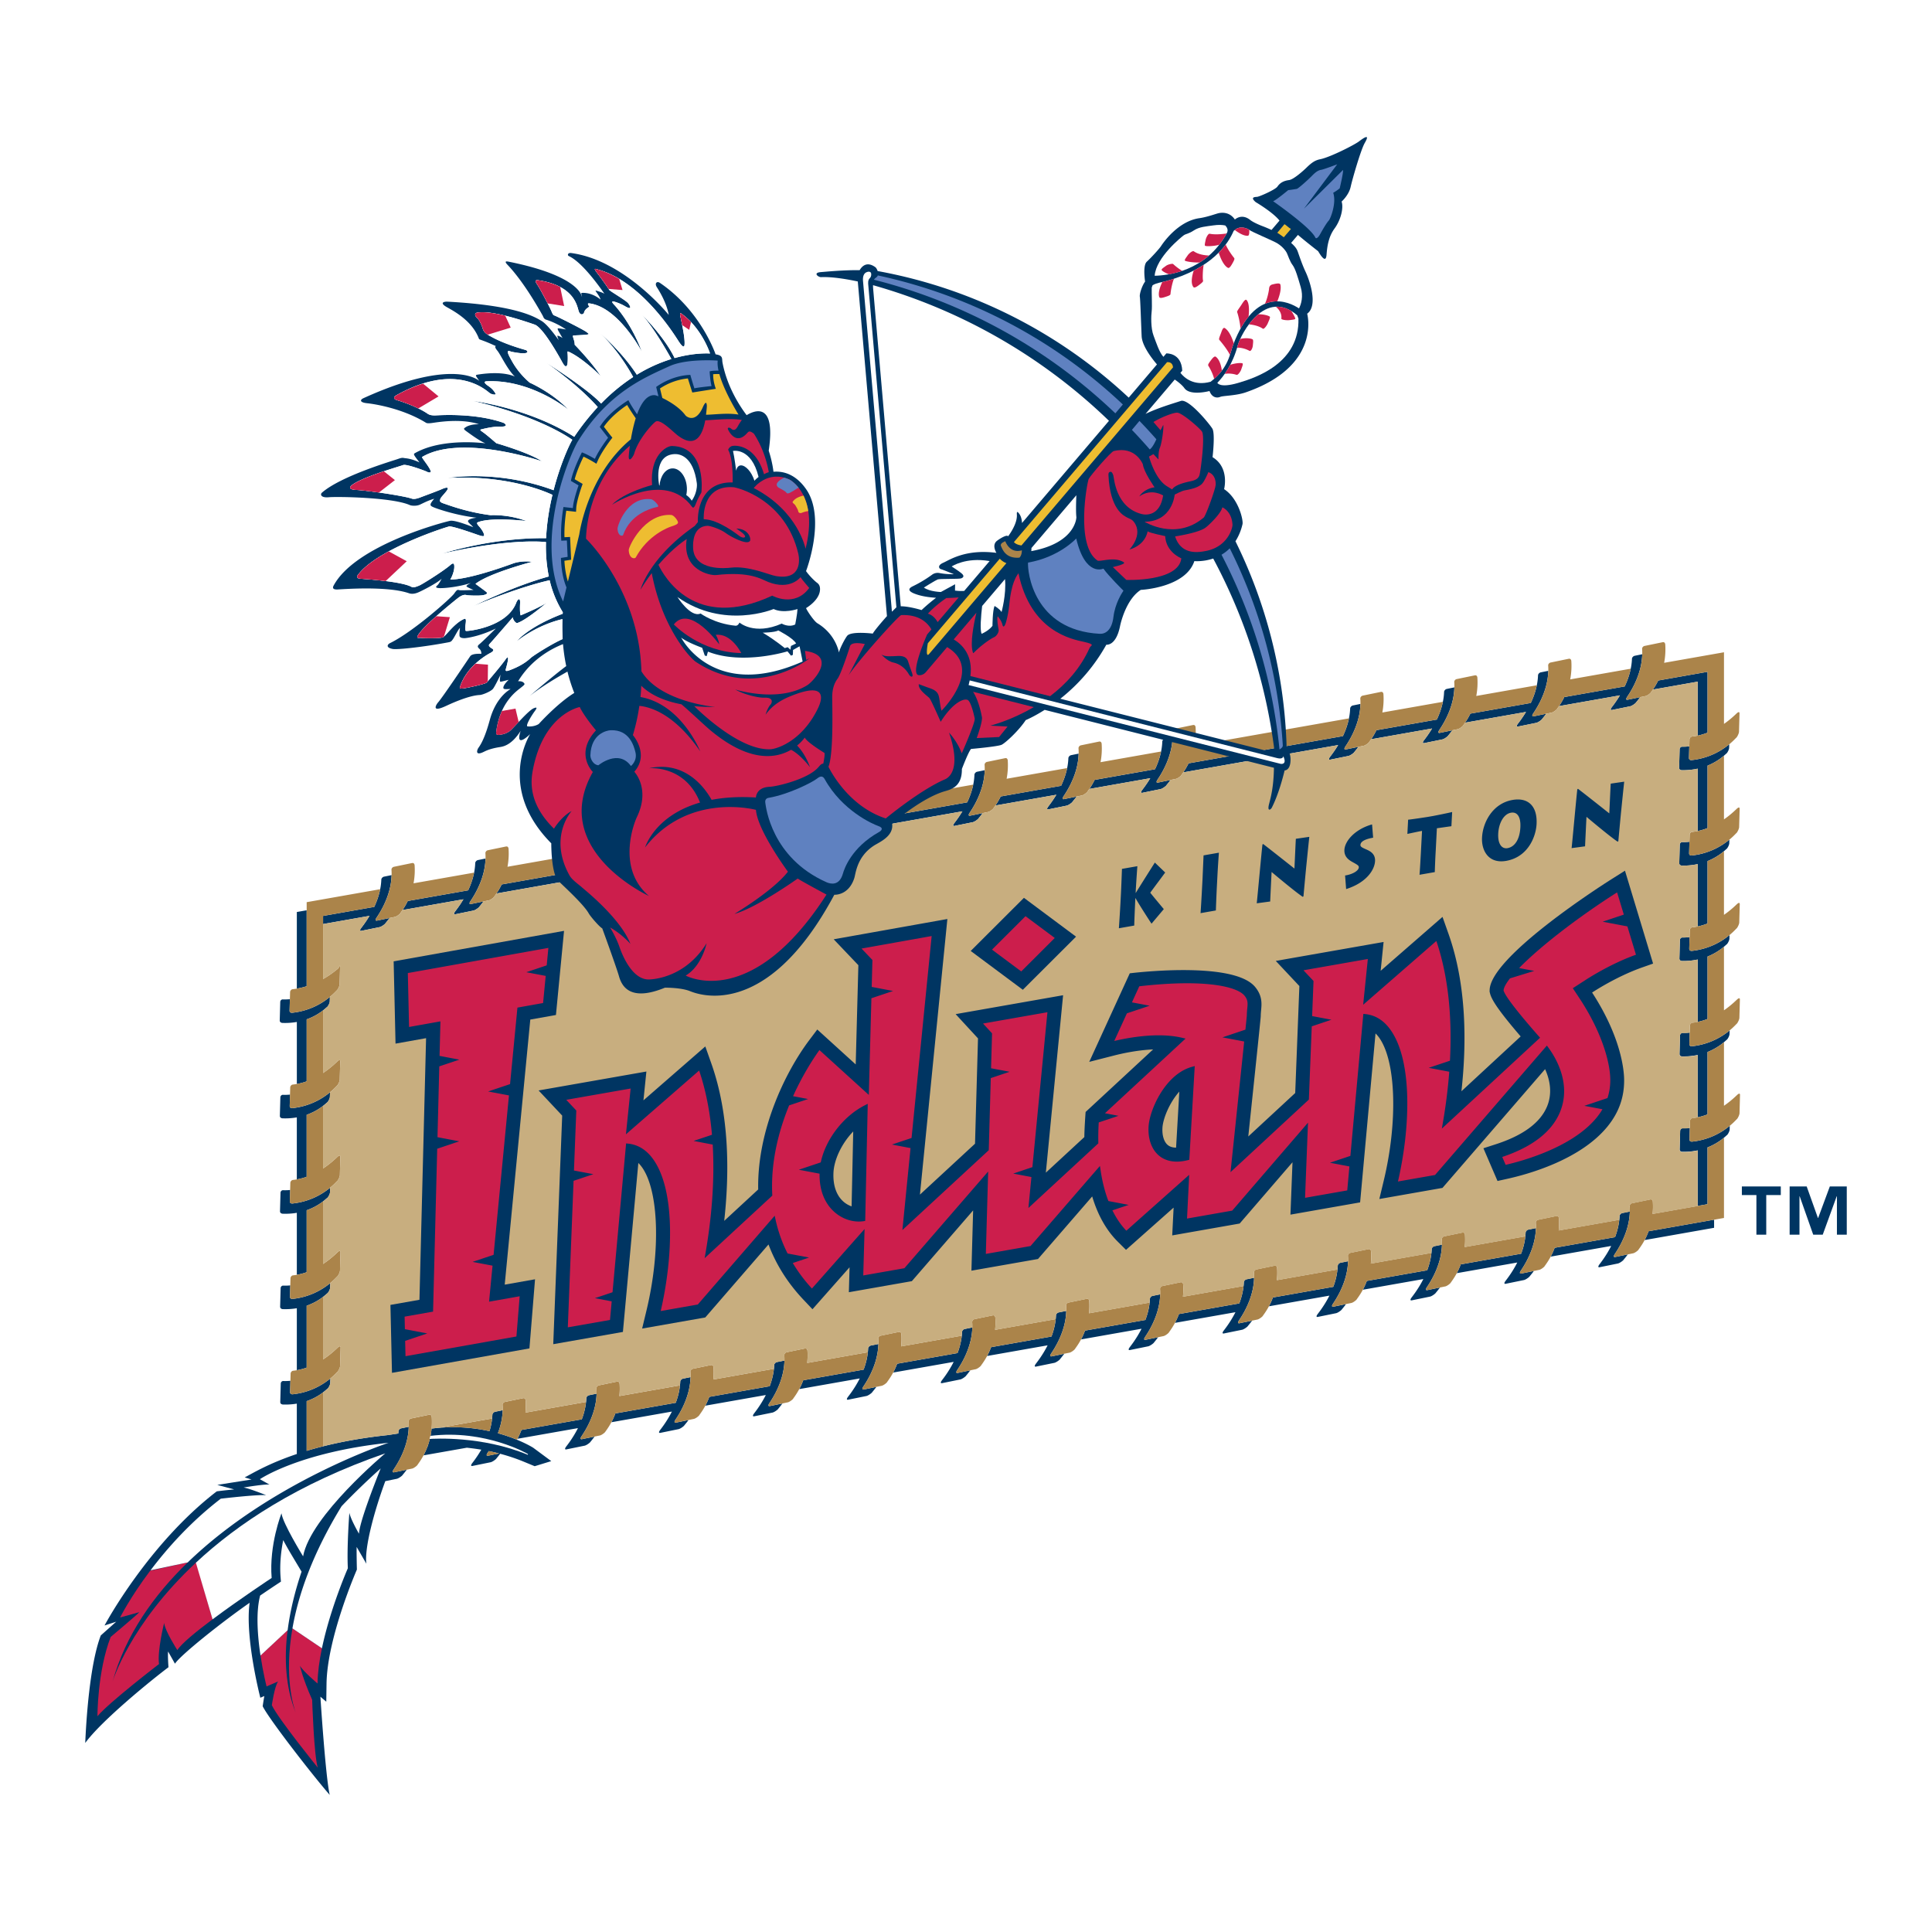 <svg xmlns="http://www.w3.org/2000/svg" width="2500" height="2500" viewBox="0 0 192.756 192.756"><g fill-rule="evenodd" clip-rule="evenodd"><path fill="#fff" d="M0 0h192.756v192.756H0V0z"/><path d="M30.596 101.701c1.278-.455 1.954-1.184 2.06-1.248.112-.125.24-.393.244-.535l.013-.455a7.01 7.01 0 0 1-3.792 1.584c-.17-.014-.233-.088-.229-.23l.031-1.127a5.508 5.508 0 0 1-.72.021c-.118-.002-.239.109-.243.252l-.05 1.828c-.004.143.06.225.229.264a6.823 6.823 0 0 0 1.477-.094v6.188c.343-.062.671-.15.981-.262v-6.186h-.001zM164.086 123.721l6.93-1.223v-.809l-6.535 1.152c-.126.337-.262.63-.395.88zM30.596 111.223c1.286-.453 1.966-1.188 2.073-1.252.113-.125.24-.391.244-.533l.013-.459a7.01 7.01 0 0 1-3.792 1.584c-.169-.014-.232-.088-.229-.23l.03-1.123c-.233.02-.472.031-.72.02-.118-.002-.239.109-.243.252l-.05 1.828c-.004.143.059.227.229.264a6.703 6.703 0 0 0 1.463-.092v6.186c.342-.061.671-.148.981-.258v-6.187h.001zM30.596 120.746c1.295-.453 1.979-1.191 2.086-1.256.112-.125.24-.393.244-.535l.013-.459a7.026 7.026 0 0 1-3.792 1.582c-.169-.012-.232-.088-.229-.23l.031-1.121a5.342 5.342 0 0 1-.72.02c-.118-.002-.239.109-.243.252l-.05 1.828c-.004.143.06.227.229.264a6.862 6.862 0 0 0 1.45-.088v6.182c.342-.059.671-.146.981-.256v-6.183zM30.596 90.818l-.981.173v7.641c.343-.057.671-.139.981-.236v-7.578zM30.596 130.27c1.303-.455 1.992-1.197 2.099-1.262.112-.125.24-.393.244-.535l.013-.461a7.04 7.04 0 0 1-3.792 1.584c-.17-.014-.232-.088-.229-.232l.031-1.119a5.342 5.342 0 0 1-.72.02c-.117-.002-.239.109-.243.252l-.05 1.828c-.004.143.06.227.229.266a7.018 7.018 0 0 0 1.437-.088v6.18c.343-.057.672-.145.982-.252v-6.181h-.001zM170.363 67.027l-4.924.868a7.141 7.141 0 0 1-.525.902l4.467-.788v5.384c.344-.072.672-.173.982-.293v-6.073zM37.338 90.482l-5.105.9v.81l4.632-.817c-.444.747-.848 1.224-.868 1.271-.109.158-.088.254.055.225l1.825-.372c.143-.029.418-.206.551-.342.033-.053.208-.248.44-.566l-1.261.26c-.141.028-.172-.067-.079-.224.03-.095 1.49-1.975 1.54-4.316l-.753.153c-.143.029-.264.172-.271.292-.034 1.002-.34 1.943-.706 2.726zM46.709 88.83l-6.027 1.063a7.119 7.119 0 0 1-.519.9l6.073-1.071c-.444.747-.848 1.223-.868 1.27-.109.158-.088.254.054.225l1.825-.373c.143-.029.418-.205.551-.342.033-.053.208-.248.44-.566l-1.261.26c-.14.029-.171-.066-.079-.224.031-.095 1.49-1.975 1.54-4.316l-.753.153c-.143.029-.263.172-.271.292-.033 1.005-.339 1.945-.705 2.729zM96.496 80.052l-46.442 8.189a6.998 6.998 0 0 1-.519.9l46.484-8.196c-.436.726-.826 1.188-.846 1.233-.11.158-.088.254.054.225l1.824-.372c.145-.029.42-.206.553-.342.033-.053.209-.248.439-.566l-1.26.26c-.141.029-.172-.066-.08-.224.03-.095 1.49-1.976 1.541-4.316l-.754.153c-.143.029-.262.172-.27.292-.034 1.02-.351 1.972-.724 2.764zM105.867 78.399l-6.027 1.063a7.395 7.395 0 0 1-.525.902l6.076-1.072c-.436.726-.826 1.188-.846 1.234-.109.158-.09.254.053.225l1.826-.373c.143-.029.418-.206.551-.342.033-.054.209-.248.439-.566l-1.26.26c-.141.029-.172-.066-.08-.224.031-.095 1.49-1.975 1.541-4.316l-.752.153c-.143.029-.264.172-.271.292-.035 1.02-.352 1.973-.725 2.764zM115.238 76.747l-6.027 1.063a7.141 7.141 0 0 1-.525.902l6.076-1.071c-.436.726-.826 1.188-.846 1.233-.109.158-.088.254.055.225l1.824-.372c.143-.029.418-.206.551-.342.033-.053.209-.248.439-.566l-1.26.26c-.141.028-.172-.066-.08-.224.031-.095 1.49-1.975 1.541-4.317l-.752.154c-.143.029-.264.172-.271.291-.035 1.02-.352 1.973-.725 2.764zM133.982 73.442l-15.398 2.716a7.087 7.087 0 0 1-.527.901l15.449-2.725c-.438.727-.828 1.188-.848 1.234-.107.158-.088.254.055.225l1.824-.372c.143-.029.42-.206.553-.342.031-.053.207-.248.439-.566l-1.262.26c-.139.029-.17-.066-.078-.224.031-.095 1.49-1.976 1.541-4.317l-.754.153c-.143.029-.264.173-.271.292-.035 1.021-.35 1.974-.723 2.765zM143.354 71.79l-6.027 1.062a7.111 7.111 0 0 1-.527.902l6.078-1.071c-.436.726-.828 1.188-.848 1.233-.107.159-.088.254.055.226l1.826-.372c.143-.029.418-.206.551-.343.033-.053.207-.248.439-.566l-1.26.26c-.141.028-.172-.066-.08-.224.031-.095 1.49-1.976 1.541-4.317l-.754.154c-.143.029-.264.172-.271.292-.036 1.019-.35 1.973-.723 2.764zM152.725 70.137l-6.027 1.062a7.111 7.111 0 0 1-.527.902l6.078-1.071c-.436.726-.826 1.187-.848 1.233-.107.158-.088.254.055.226l1.826-.372c.143-.029.418-.206.551-.343.033-.053.207-.248.439-.566l-1.26.26c-.141.029-.172-.066-.08-.224.031-.094 1.49-1.975 1.541-4.316l-.754.153c-.143.029-.264.172-.27.292-.035 1.02-.351 1.973-.724 2.764zM162.096 68.485l-6.027 1.062a6.877 6.877 0 0 1-.527.902l6.078-1.072c-.436.727-.826 1.188-.846 1.233-.109.158-.09.255.053.226l1.826-.372c.143-.029.418-.206.551-.343.033-.053.209-.248.441-.566l-1.262.259c-.141.029-.172-.066-.078-.223.029-.095 1.488-1.975 1.539-4.317l-.752.154c-.143.028-.264.172-.271.291-.036 1.022-.352 1.975-.725 2.766zM57.98 143.363c.031-.094 1.49-1.975 1.541-4.316l-.753.154c-.143.029-.263.172-.271.291-.026.756-.208 1.473-.451 2.115l-6.023 1.062a7.101 7.101 0 0 1-.396.879l6.035-1.064c-.556 1.104-1.188 1.84-1.213 1.898-.109.158-.088.254.054.225l1.825-.371c.143-.029.419-.205.552-.342.033-.053.208-.248.439-.566l-1.26.258c-.14.029-.171-.065-.079-.223zM67.352 141.711c.031-.094 1.49-1.975 1.541-4.316l-.753.154c-.143.029-.264.172-.271.291-.026.754-.208 1.473-.451 2.117l-6.023 1.061a6.97 6.97 0 0 1-.396.879l6.035-1.064c-.556 1.104-1.188 1.84-1.213 1.898-.109.158-.088.254.055.227l1.825-.373c.143-.029.418-.205.552-.344.033-.053.208-.246.439-.564l-1.26.26c-.141.028-.173-.068-.08-.226zM76.723 140.059c.031-.094 1.49-1.975 1.541-4.316l-.753.152c-.143.029-.264.174-.271.293-.026.756-.208 1.473-.45 2.117l-6.023 1.061a6.97 6.97 0 0 1-.396.879l6.035-1.064c-.556 1.104-1.188 1.84-1.213 1.898-.109.158-.088.254.054.225l1.825-.371c.143-.029.418-.205.551-.342.033-.055.208-.248.44-.566l-1.261.26c-.14.026-.171-.068-.079-.226zM86.094 138.406c.031-.096 1.49-1.975 1.541-4.316l-.753.154c-.142.029-.263.172-.271.291-.026.756-.208 1.473-.45 2.115l-6.023 1.062a6.97 6.97 0 0 1-.396.879l6.035-1.064c-.556 1.104-1.188 1.84-1.213 1.898-.109.158-.088.254.054.225l1.825-.371c.143-.029.419-.207.552-.342.033-.055.208-.25.44-.566l-1.26.26c-.141.027-.173-.069-.081-.225zM95.466 136.754c.031-.094 1.49-1.975 1.542-4.316l-.754.154c-.143.029-.264.172-.271.291-.026.754-.208 1.473-.45 2.115l-6.024 1.062a6.956 6.956 0 0 1-.396.879l6.035-1.064c-.556 1.104-1.188 1.84-1.213 1.898-.109.158-.088.254.055.225l1.825-.371c.142-.029.418-.207.551-.344.033-.053.208-.246.44-.566l-1.261.262c-.14.027-.171-.067-.079-.225zM168.738 75.839c-.17-.013-.232-.088-.229-.231l.031-1.144a5.313 5.313 0 0 1-.721.034c-.117 0-.238.113-.242.256l-.051 1.829c-.004.143.061.226.229.26a6.78 6.78 0 0 0 1.625-.155v6.223c.344-.071.672-.171.982-.291v-6.233c1.182-.478 1.809-1.166 1.91-1.23.113-.126.24-.396.244-.538l.01-.361a7.004 7.004 0 0 1-3.788 1.581zM168.752 85.355c-.17-.013-.232-.088-.229-.231l.031-1.142a5.328 5.328 0 0 1-.721.034c-.117 0-.238.113-.242.256l-.051 1.829c-.004.143.059.226.229.26.6.014 1.133-.047 1.611-.151v6.221c.344-.07.672-.17.98-.289l.002-6.232c1.191-.478 1.822-1.17 1.924-1.235.113-.126.24-.396.244-.539l.01-.363a7.003 7.003 0 0 1-3.788 1.582zM168.766 94.872c-.17-.013-.232-.088-.23-.231l.031-1.141a5.283 5.283 0 0 1-.719.034c-.119 0-.24.114-.244.257l-.049 1.828c-.004.143.059.226.229.261a6.792 6.792 0 0 0 1.598-.149v6.221c.344-.07.67-.17.98-.287v-6.231c1.201-.478 1.836-1.175 1.939-1.24.111-.126.24-.396.244-.539l.01-.364a7.04 7.04 0 0 1-3.789 1.581zM168.777 104.389c-.168-.014-.232-.088-.229-.232l.031-1.139a5.158 5.158 0 0 1-.719.033c-.119 0-.24.115-.244.258l-.051 1.828c-.004.143.061.225.229.26a6.804 6.804 0 0 0 1.586-.145v6.217c.344-.068.67-.166.98-.283v-6.229c1.209-.479 1.85-1.182 1.951-1.246.113-.125.24-.395.244-.539l.012-.365a7.049 7.049 0 0 1-3.79 1.582zM168.791 113.904c-.17-.014-.232-.088-.229-.232l.031-1.137a5.173 5.173 0 0 1-.721.033c-.117 0-.238.115-.242.258l-.051 1.828c-.004.143.061.227.229.26a6.607 6.607 0 0 0 1.572-.143v5.545l.98-.174v-5.664c1.217-.479 1.861-1.184 1.965-1.25.113-.127.24-.395.244-.537l.01-.369a7.025 7.025 0 0 1-3.788 1.582zM104.838 135.102c.029-.096 1.49-1.975 1.541-4.316l-.754.152c-.143.029-.264.174-.271.293-.025.754-.207 1.473-.449 2.115l-6.023 1.062a7.101 7.101 0 0 1-.396.879l6.035-1.064c-.557 1.104-1.188 1.84-1.213 1.898-.109.158-.088.254.055.225l1.824-.373c.143-.027.42-.205.553-.342.033-.053.207-.248.439-.564l-1.262.258c-.14.029-.173-.067-.079-.223zM114.209 133.449c.031-.096 1.49-1.975 1.541-4.316l-.754.154c-.143.027-.264.172-.27.291-.027.754-.209 1.473-.451 2.115l-6.023 1.062a7.12 7.12 0 0 1-.395.879l6.033-1.064c-.557 1.104-1.188 1.84-1.213 1.898-.109.158-.088.254.055.225l1.824-.371c.143-.029.42-.207.553-.344.033-.053.207-.248.439-.566l-1.26.262c-.14.027-.171-.069-.079-.225zM123.58 131.797c.031-.096 1.49-1.975 1.541-4.316l-.754.152c-.143.029-.262.174-.27.293-.027.754-.209 1.473-.451 2.115l-6.023 1.062a7.259 7.259 0 0 1-.395.879l6.033-1.064c-.555 1.104-1.188 1.84-1.213 1.898-.109.158-.088.254.055.225l1.824-.371c.143-.029.42-.207.553-.344.033-.053.209-.248.439-.564l-1.26.258c-.139.029-.171-.067-.079-.223zM132.951 130.145c.031-.096 1.49-1.975 1.541-4.316l-.752.154c-.143.027-.264.17-.271.291a6.67 6.67 0 0 1-.451 2.115l-6.021 1.062a7.41 7.41 0 0 1-.396.879l6.035-1.064c-.557 1.104-1.188 1.84-1.213 1.898-.109.158-.09.254.053.225l1.826-.371c.143-.029.418-.207.551-.344.033-.053.209-.248.439-.564l-1.26.258c-.141.028-.173-.067-.081-.223zM142.322 128.492c.031-.094 1.49-1.975 1.541-4.316l-.752.152c-.143.029-.264.174-.271.291-.025.756-.207 1.475-.449 2.117l-6.023 1.062a7.101 7.101 0 0 1-.396.879l6.035-1.064c-.557 1.104-1.188 1.84-1.213 1.898-.109.158-.088.254.055.225l1.824-.373c.143-.027.418-.205.551-.342.033-.053.209-.246.441-.566l-1.262.26c-.139.029-.173-.065-.081-.223zM151.695 126.84c.031-.096 1.49-1.975 1.541-4.316l-.754.152c-.143.029-.264.174-.271.293-.025.754-.207 1.473-.449 2.115l-6.023 1.062a7.101 7.101 0 0 1-.396.879l6.035-1.064c-.557 1.104-1.188 1.84-1.213 1.896-.109.158-.088.256.055.227l1.824-.373c.143-.029.418-.205.553-.342.031-.053.207-.248.439-.566l-1.262.26c-.139.029-.172-.067-.079-.223zM161.066 125.188c.031-.096 1.49-1.977 1.541-4.316l-.754.152c-.143.029-.264.174-.27.291-.027.756-.209 1.473-.451 2.117l-6.023 1.062a7.101 7.101 0 0 1-.396.879l6.035-1.064c-.555 1.104-1.188 1.84-1.213 1.898-.107.158-.088.254.055.225l1.826-.371c.143-.029.418-.207.551-.344.031-.053.207-.248.439-.566l-1.262.26c-.138.028-.171-.067-.078-.223zM38.442 147.775l1.145-.234c.143-.029.418-.205.552-.342.033-.053.208-.248.44-.566l-1.262.26c-.141.029-.172-.066-.079-.225.03-.094 1.49-1.975 1.54-4.316l-.752.154c-.143.029-.264.172-.271.291-.002.074-.012.148-.018.223l-1.084.164c-3.328.354-5.978.941-8.057 1.568v-4.961c1.312-.451 2.005-1.201 2.112-1.266.112-.125.239-.393.243-.535l.013-.463a7.01 7.01 0 0 1-3.792 1.584c-.169-.014-.232-.088-.229-.232l.031-1.117a5.508 5.508 0 0 1-.72.021c-.117-.004-.239.109-.242.252l-.05 1.828c-.004.143.059.227.229.264a6.89 6.89 0 0 0 1.423-.086v5.025c-2.957.994-4.561 2.016-5.201 2.334l.684.209-3.417.539 1.685.453c-.982.09-1.738.191-1.738.191-6.765 5.197-11.056 13.102-11.195 13.381l1.165-.375c-.085.072-1.541 1.369-1.541 1.369-1.12 2.91-1.464 8.646-1.552 10.73 1.602-2.203 6.505-6.205 8.305-7.557 0 0-.083-1.117-.039-1.566.062.098.686 1.215.686 1.215.53-.84 4.613-4.104 7.449-6.078-.473 3.414 1.01 9.252 1.068 9.475l.398-.17a30.047 30.047 0 0 0-.163 1.014c.579 1.211 4.903 6.793 6.689 8.85-.421-1.83-.93-9.797-.93-9.799l.586.498.025-1.795c.063-4.588 3-11.32 3.029-11.387 0 0-.04-1.525-.023-2.258l.971 1.678c-.218-1.501.753-5.177 1.887-8.242z" fill="#003562"/><path d="M49.675 142.994c.253-.662.456-1.447.474-2.295l-.753.154c-.142.029-.264.172-.271.291a6.367 6.367 0 0 1-.29 1.643 16.84 16.84 0 0 0-5.778-.256 6.983 6.983 0 0 1-.393 1.756l.025.029-.039.006a6.97 6.97 0 0 1-.396.879l4.322-.762c.452.047.935.111 1.443.195-.473.822-.922 1.352-.943 1.4-.109.158-.088.254.054.225l1.825-.371c.143-.029.418-.207.551-.342.031-.051.186-.225.394-.504.771.205 1.568.465 2.369.797l1.078.445 1.653-.508-1.795-1.33c-.094-.061-1.401-.866-3.53-1.452zm-.987 2.246c-.141.029-.172-.066-.079-.225.006-.018.065-.104.154-.24.336.068.679.146 1.028.236l-1.103.229z" fill="#003562"/><path d="M48.836 142.787c.123-.4.215-.824.26-1.262l-5.213.918a16.853 16.853 0 0 1 4.953.344zM30.596 139.791v4.961a34.017 34.017 0 0 1 1.637-.451v-5.383c-.351.27-.894.617-1.637.873zM170.361 104.957v6.229a5.888 5.888 0 0 1-1.506.365c-.117.014-.24.145-.242.287l-.051 1.834c-.004.145.059.219.229.232 2.896-.303 4.357-2.145 4.518-2.266.113-.141.24-.426.244-.57l.049-1.834c.004-.143-.094-.158-.232-.039-.049.025-.551.568-1.369 1.127v-6.34a5.908 5.908 0 0 1-1.64.975zM67.418 139.957a6.936 6.936 0 0 0 .421-1.736l-6.045 1.064c.04-.391.053-.807.021-1.252-.042-.164-.127-.215-.268-.186l-1.798.371c-.14.029-.247.17-.241.289.193 2.586-1.496 4.754-1.529 4.855-.092.158-.061.252.08.223l1.798-.369c.14-.029.399-.205.518-.34.054-.105.609-.756 1.02-1.859l6.023-1.06zM76.79 138.305a6.974 6.974 0 0 0 .421-1.738l-6.044 1.066c.04-.391.052-.805.02-1.252-.042-.164-.126-.213-.267-.186l-1.798.371c-.14.029-.247.172-.241.289.193 2.586-1.495 4.754-1.528 4.855-.093.158-.061.254.079.225l1.798-.371c.14-.029.398-.203.519-.34.054-.105.609-.756 1.019-1.859l6.022-1.06zM151.762 125.084a6.957 6.957 0 0 0 .42-1.736l-6.043 1.066c.039-.391.051-.807.02-1.252-.043-.166-.127-.215-.268-.186l-1.799.371c-.139.027-.246.17-.24.289.193 2.586-1.496 4.754-1.529 4.855-.092.158-.059.252.08.223l1.799-.369c.141-.029.398-.205.518-.34.055-.105.609-.756 1.02-1.859l6.022-1.062zM142.391 126.736a6.957 6.957 0 0 0 .42-1.736l-6.043 1.066c.039-.391.051-.807.02-1.252-.043-.166-.127-.215-.268-.186l-1.799.369c-.139.029-.246.172-.24.291.193 2.586-1.496 4.754-1.529 4.855-.092.156-.061.252.08.223l1.799-.369c.139-.029.398-.205.518-.34.053-.105.609-.756 1.02-1.859l6.022-1.062zM86.161 136.65a6.893 6.893 0 0 0 .42-1.736l-6.044 1.066c.039-.391.053-.807.021-1.252-.043-.164-.127-.215-.268-.186l-1.798.371c-.141.029-.247.17-.241.289.193 2.586-1.495 4.754-1.528 4.855-.092.158-.061.252.079.225l1.798-.371c.141-.029.399-.205.519-.34.054-.105.609-.756 1.019-1.859l6.023-1.062zM58.046 141.607a6.894 6.894 0 0 0 .421-1.736l-6.044 1.066c.039-.391.053-.807.021-1.252-.043-.164-.127-.215-.268-.186l-1.798.371c-.141.029-.247.172-.241.289.078 1.053-.156 2.031-.462 2.834.739.203 1.378.432 1.902.648.149-.268.305-.594.446-.973l6.023-1.061zM161.133 123.432a6.957 6.957 0 0 0 .42-1.736l-6.043 1.066a7.2 7.2 0 0 0 .02-1.254c-.043-.164-.127-.213-.268-.184l-1.797.371c-.141.027-.248.17-.24.289.191 2.586-1.496 4.752-1.529 4.855-.094.156-.061.252.078.223l1.799-.369c.141-.029.398-.205.518-.34.055-.105.609-.758 1.02-1.859l6.022-1.062zM133.018 128.389a6.873 6.873 0 0 0 .422-1.736l-6.045 1.066a7.08 7.08 0 0 0 .021-1.252c-.043-.164-.129-.215-.268-.186l-1.799.371c-.141.027-.246.17-.24.289.193 2.586-1.496 4.754-1.529 4.855-.092.156-.061.252.08.223l1.797-.369c.141-.029.398-.205.52-.34.053-.105.609-.756 1.02-1.859l6.021-1.062zM123.646 130.041a6.937 6.937 0 0 0 .422-1.736l-6.045 1.066a7.18 7.18 0 0 0 .02-1.252c-.041-.164-.127-.215-.268-.186l-1.797.371c-.141.029-.246.17-.24.289.191 2.586-1.496 4.754-1.529 4.855-.092.156-.061.252.08.225l1.797-.371c.141-.029.398-.205.52-.34.053-.105.607-.756 1.018-1.859l6.022-1.062zM170.363 85.911l-.002 6.232a5.935 5.935 0 0 1-1.533.375c-.115.015-.238.145-.242.288l-.051 1.835c-.002.143.061.218.23.231 2.896-.302 4.357-2.144 4.518-2.265.111-.141.24-.426.242-.569l.051-1.835c.004-.143-.096-.157-.234-.039-.047.025-.537.556-1.342 1.11v-6.348a5.95 5.95 0 0 1-1.637.985zM170.361 95.433v6.231a5.977 5.977 0 0 1-1.52.369c-.117.016-.238.145-.242.289l-.051 1.834c-.004.145.061.219.229.232 2.896-.303 4.357-2.145 4.518-2.266.113-.141.24-.426.244-.57l.051-1.834c.004-.145-.096-.158-.234-.039-.049.025-.545.561-1.355 1.119v-6.344a5.903 5.903 0 0 1-1.64.979zM114.275 131.693a7.047 7.047 0 0 0 .422-1.736l-6.045 1.066a7.18 7.18 0 0 0 .02-1.252c-.041-.166-.127-.215-.268-.186l-1.797.371c-.141.027-.246.17-.242.289.195 2.586-1.494 4.754-1.527 4.855-.094.156-.061.252.078.223l1.799-.369c.141-.029.398-.205.518-.34.055-.105.609-.756 1.02-1.859l6.022-1.062zM95.533 134.998a6.937 6.937 0 0 0 .421-1.736l-6.045 1.066c.04-.391.053-.807.021-1.252-.042-.166-.127-.213-.268-.186l-1.798.371c-.14.029-.247.172-.241.289.193 2.586-1.496 4.754-1.529 4.855-.092.156-.061.252.08.225l1.797-.371c.141-.029.399-.205.518-.34.054-.105.609-.756 1.019-1.859l6.025-1.062zM170.361 114.479v5.664l-5.48.967a7.18 7.18 0 0 0 .02-1.252c-.043-.166-.127-.215-.268-.186l-1.797.371c-.141.027-.246.17-.24.289.191 2.586-1.496 4.754-1.529 4.855-.094.156-.061.252.078.223l1.799-.369c.141-.029.4-.205.518-.34.055-.105.611-.756 1.02-1.859l7.52-1.326v-8.004c-.32.265-.863.662-1.641.967zM170.363 76.388v6.233a6.003 6.003 0 0 1-1.547.38c-.117.015-.24.145-.242.288l-.051 1.835c-.004.143.059.218.229.231 2.896-.302 4.357-2.144 4.518-2.265.113-.142.24-.427.244-.57l.051-1.834c.002-.144-.096-.158-.234-.039-.049.025-.533.551-1.33 1.102v-6.352a5.956 5.956 0 0 1-1.638.991zM104.904 133.346a6.936 6.936 0 0 0 .42-1.736l-6.043 1.066a7.18 7.18 0 0 0 .02-1.252c-.043-.164-.127-.215-.268-.186l-1.797.371c-.141.029-.248.17-.242.289.193 2.586-1.495 4.754-1.528 4.855-.093.158-.062.252.079.225l1.798-.371c.141-.029.398-.205.518-.34.055-.105.609-.756 1.02-1.859l6.023-1.062zM48.609 145.016c-.093.158-.062.254.079.225l1.104-.229c-.35-.09-.692-.168-1.028-.236-.09.136-.149.222-.155.24zM37.529 91.625c-.093.157-.062.252.079.224l1.798-.371c.14-.029.398-.204.518-.34.042-.084.406-.517.758-1.246l6.027-1.063a7.847 7.847 0 0 0 .593-1.766l-6.042 1.064a7.12 7.12 0 0 0 .103-1.833c-.042-.165-.127-.213-.267-.185l-1.798.371c-.14.029-.247.171-.241.29.193 2.586-1.495 4.754-1.528 4.855zM46.9 89.973c-.092.157-.061.253.079.224l1.798-.37c.141-.029.399-.205.519-.34.043-.084.405-.517.758-1.246l46.442-8.189a7.82 7.82 0 0 0 .602-1.768l-46.465 8.193a7.173 7.173 0 0 0 .103-1.834c-.043-.165-.127-.213-.268-.185l-1.798.371c-.141.029-.247.171-.241.29.193 2.585-1.496 4.753-1.529 4.854zM96.704 81.159c-.093.157-.061.252.08.224l1.797-.371c.141-.029.398-.204.52-.339.041-.083.393-.502.74-1.21l6.027-1.063c.25-.527.471-1.125.604-1.768l-6.041 1.065a7.147 7.147 0 0 0 .109-1.868c-.043-.165-.129-.214-.268-.185l-1.799.371c-.141.029-.246.171-.24.289.191 2.586-1.497 4.753-1.529 4.855zM106.074 79.506c-.092.157-.061.252.08.224l1.799-.371c.139-.029.398-.205.518-.34.041-.082.395-.502.74-1.21l6.027-1.063a7.87 7.87 0 0 0 .602-1.768l-6.039 1.065a7.147 7.147 0 0 0 .109-1.868c-.043-.164-.127-.213-.268-.185l-1.799.37c-.141.029-.246.171-.24.29.194 2.587-1.496 4.755-1.529 4.856zM115.445 77.854c-.092.157-.061.252.08.224l1.799-.371c.141-.029.398-.204.518-.34.043-.083.393-.502.742-1.209l15.398-2.716a7.861 7.861 0 0 0 .602-1.769l-15.412 2.718a7.147 7.147 0 0 0 .109-1.868c-.043-.165-.127-.213-.268-.185l-1.799.37c-.139.029-.246.171-.24.29.194 2.587-1.495 4.754-1.529 4.856zM134.189 74.549c-.092.157-.061.252.078.224l1.799-.371c.141-.029.398-.205.518-.34.043-.083.395-.502.742-1.21l6.027-1.062a7.861 7.861 0 0 0 .602-1.769l-6.039 1.065a7.152 7.152 0 0 0 .107-1.868c-.043-.165-.127-.213-.268-.185l-1.797.37c-.141.029-.246.171-.24.29.192 2.587-1.495 4.754-1.529 4.856zM143.561 72.897c-.092.157-.061.252.08.224l1.797-.371c.141-.029.398-.204.52-.339.041-.083.393-.502.74-1.21l6.027-1.062a7.87 7.87 0 0 0 .602-1.768l-6.039 1.065a7.152 7.152 0 0 0 .107-1.868c-.041-.165-.127-.214-.266-.185l-1.799.37c-.141.029-.246.171-.24.29.193 2.584-1.496 4.752-1.529 4.854zM152.932 71.244c-.092.157-.061.252.08.224l1.797-.37c.141-.029.4-.205.52-.34.041-.082.393-.502.74-1.21l6.027-1.062a7.964 7.964 0 0 0 .604-1.769l-6.041 1.065a7.147 7.147 0 0 0 .109-1.868c-.043-.165-.129-.214-.268-.185l-1.799.371c-.141.029-.246.171-.24.29.193 2.585-1.496 4.752-1.529 4.854zM162.305 69.592c-.094.157-.062.252.078.223l1.797-.37c.141-.029.4-.204.52-.34.041-.082.393-.502.74-1.21l4.924-.868V73.1a6.042 6.042 0 0 1-1.561.386c-.117.015-.238.145-.242.288l-.051 1.835c-.004.143.059.218.229.231 2.898-.302 4.357-2.144 4.518-2.265.113-.142.24-.427.244-.57l.051-1.835c.004-.144-.096-.158-.234-.039-.047.025-.527.545-1.316 1.092v-7.146l-5.971 1.052a7.147 7.147 0 0 0 .109-1.868c-.043-.165-.127-.214-.268-.185l-1.799.37c-.139.029-.246.171-.24.289.192 2.587-1.497 4.755-1.528 4.857zM29.121 101.047c2.896-.303 4.357-2.145 4.517-2.266.113-.141.24-.426.244-.57l.05-1.834c.003-.143-.096.17-.234.289-.05.025-.59.518-1.464 1.012v-6.295l5.105-.9a7.83 7.83 0 0 0 .593-1.766l-7.335 1.293v8.387c-.438.139-.91.246-1.412.297-.118.014-.239.145-.243.287l-.05 1.836c-.004.142.059.216.229.23zM29.133 110.562c2.897-.303 4.357-2.143 4.518-2.264.113-.143.24-.428.244-.57l.05-1.836c.004-.143-.096-.158-.234-.039-.05.027-.595.615-1.478 1.199v-6.248a5.78 5.78 0 0 1-1.637.896v6.186a6.022 6.022 0 0 1-1.398.322c-.118.016-.239.145-.243.287l-.05 1.836c-.004.144.059.218.228.231zM29.146 120.078c2.897-.301 4.357-2.143 4.518-2.264.113-.141.24-.428.244-.57l.05-1.834c.004-.145-.096-.158-.234-.039-.05.025-.601.619-1.491 1.207v-6.244a5.754 5.754 0 0 1-1.637.889v6.186a5.89 5.89 0 0 1-1.386.316c-.117.016-.239.145-.243.289l-.05 1.834c-.003.142.06.218.229.23zM29.16 129.596c2.896-.303 4.357-2.145 4.517-2.266.113-.141.24-.426.245-.57l.05-1.834c.004-.143-.096-.158-.234-.039-.051.027-.606.625-1.504 1.217v-6.242a5.797 5.797 0 0 1-1.637.885v6.182c-.427.15-.886.264-1.372.314-.118.014-.239.145-.244.287l-.05 1.834c-.004.144.059.218.229.232zM33.69 136.846c.113-.141.24-.426.244-.568l.05-1.836c.004-.143-.095-.156-.234-.039-.051.027-.611.633-1.517 1.225v-6.238c-.348.27-.892.621-1.637.881v6.18c-.423.148-.878.26-1.359.309-.118.014-.239.145-.243.287l-.05 1.834c-.003.145.06.219.229.232 2.896-.304 4.357-2.146 4.517-2.267zM41.633 146.182c.054-.105.609-.756 1.019-1.859l.039-.006-.025-.029a7.036 7.036 0 0 0 .407-2.949c-.043-.164-.127-.213-.268-.186l-1.798.371c-.14.029-.247.172-.241.289.193 2.586-1.496 4.754-1.528 4.855-.093.158-.062.254.079.225l1.798-.371c.14-.028.398-.206.518-.34z" fill="#ab844a"/><path d="M40.766 141.812c-.006-.117.101-.26.241-.289l1.798-.371c.14-.027.225.021.268.186.03.424.02.82-.014 1.193.278-.035.555-.066.825-.088l5.213-.918c.013-.127.025-.252.029-.381.007-.119.128-.262.271-.291l.753-.154a5.734 5.734 0 0 0-.012-.539c-.006-.117.1-.26.241-.289l1.798-.371c.141-.029.225.021.268.186.032.445.019.861-.021 1.252l6.044-1.066c.013-.125.025-.252.029-.379.007-.119.128-.262.271-.291l.753-.154a5.414 5.414 0 0 0-.012-.539c-.006-.119.101-.26.241-.289l1.798-.371c.141-.029.225.021.268.186.032.445.02.861-.021 1.252l6.045-1.064c.013-.127.024-.252.029-.381.007-.119.128-.262.271-.291l.753-.154a5.734 5.734 0 0 0-.012-.539c-.006-.117.101-.26.241-.289l1.798-.371c.14-.027.225.021.267.186.032.447.02.861-.02 1.252l6.044-1.066c.013-.125.025-.25.029-.379.007-.119.128-.264.271-.293l.753-.152a5.414 5.414 0 0 0-.012-.539c-.005-.119.101-.26.241-.289l1.798-.371c.14-.029.225.021.268.186.032.445.019.861-.021 1.252l6.044-1.066c.013-.125.025-.252.03-.379.007-.119.128-.262.271-.291l.753-.154a5.734 5.734 0 0 0-.012-.539c-.006-.117.101-.26.241-.289l1.798-.371c.141-.027.226.02.268.186a7.08 7.08 0 0 1-.021 1.252l6.045-1.066c.012-.125.024-.252.029-.379.007-.119.128-.262.271-.291l.754-.154c.002-.178 0-.357-.013-.539-.006-.119.101-.26.242-.289l1.797-.371c.141-.029.225.021.268.186.033.445.02.861-.02 1.252l6.043-1.066a4.76 4.76 0 0 0 .029-.379c.008-.119.129-.264.271-.293l.754-.152a5.42 5.42 0 0 0-.014-.539c-.004-.119.102-.262.242-.289l1.797-.371c.141-.029.227.02.268.186.033.445.02.861-.02 1.252l6.045-1.066c.012-.125.023-.252.029-.379.006-.119.127-.264.27-.291l.754-.154a5.414 5.414 0 0 0-.012-.539c-.006-.119.1-.26.24-.289l1.797-.371c.141-.029.227.021.268.186.033.445.02.861-.02 1.252l6.045-1.066c.012-.125.025-.252.029-.379.008-.119.127-.264.27-.293l.754-.152a5.414 5.414 0 0 0-.012-.539c-.006-.119.1-.262.24-.289l1.799-.371c.139-.029.225.021.268.186.031.445.02.861-.021 1.252l6.045-1.066a4.76 4.76 0 0 0 .029-.379c.008-.121.129-.264.271-.291l.752-.154a5.414 5.414 0 0 0-.012-.539c-.006-.119.102-.262.24-.291l1.799-.369c.141-.029.225.02.268.186.031.445.02.861-.02 1.252l6.043-1.066c.014-.125.025-.252.029-.381.008-.117.129-.262.271-.291l.752-.152a5.414 5.414 0 0 0-.012-.539c-.006-.119.102-.262.24-.289l1.799-.371c.141-.029.225.02.268.186.031.445.02.861-.02 1.252l6.043-1.066a4.76 4.76 0 0 0 .029-.379c.008-.119.129-.264.271-.293l.754-.152a5.414 5.414 0 0 0-.012-.539c-.008-.119.1-.262.24-.289l1.797-.371c.141-.029.225.02.268.184.033.447.02.863-.02 1.254l6.043-1.066c.014-.125.025-.252.031-.381.006-.117.127-.262.27-.291l.754-.152a5.414 5.414 0 0 0-.012-.539c-.006-.119.1-.262.24-.289l1.797-.371c.141-.029.225.02.268.186.033.445.02.861-.02 1.252l4.5-.793v-5.545c-.469.1-.99.158-1.572.143-.168-.033-.232-.117-.229-.26l.051-1.828c.004-.143.125-.258.242-.258a5.18 5.18 0 0 0 .721-.033l.02-.697c.002-.143.125-.273.242-.287.18-.02.354-.047.525-.082v-6.217c-.471.1-.996.158-1.586.145-.168-.035-.232-.117-.229-.26l.051-1.828c.004-.143.125-.258.244-.258.246.008.484-.008.719-.033l.02-.695c.004-.145.125-.273.242-.289.184-.018.363-.047.539-.082V95.73a6.792 6.792 0 0 1-1.598.149c-.17-.035-.232-.118-.229-.261l.049-1.828c.004-.143.125-.257.244-.257.248.007.486-.009.719-.034l.02-.694c.004-.143.127-.273.242-.288.189-.02.371-.05.553-.087v-6.22a6.737 6.737 0 0 1-1.611.151c-.17-.035-.232-.118-.229-.26l.051-1.829c.004-.143.125-.256.242-.256.248.007.486-.009.721-.034l.02-.693c.002-.144.125-.273.242-.288.191-.02.379-.052.564-.089v-6.223a6.78 6.78 0 0 1-1.625.155c-.168-.035-.232-.118-.229-.26l.051-1.829c.004-.143.125-.257.242-.256.248.006.488-.009.721-.034l.02-.691c.004-.143.125-.273.242-.288.197-.021.389-.054.578-.093v-5.384l-4.467.788c-.113.165-.197.272-.215.308-.119.136-.379.311-.52.34l-.535.111c-.232.318-.408.513-.441.566-.133.137-.408.313-.551.343l-1.826.372c-.143.029-.162-.067-.053-.226.02-.046.41-.507.846-1.233l-6.078 1.072c-.113.166-.195.272-.213.308-.119.136-.379.312-.52.34l-.537.11c-.232.318-.406.513-.439.566-.133.137-.408.313-.551.343l-1.826.372c-.143.029-.162-.067-.055-.226.021-.046.412-.507.848-1.233l-6.078 1.071c-.113.166-.195.271-.213.309-.121.135-.379.311-.52.339l-.535.111c-.232.318-.406.513-.439.566-.133.137-.408.313-.551.343l-1.826.372c-.143.029-.162-.067-.055-.226.02-.045.412-.507.848-1.233l-6.078 1.071c-.113.166-.195.272-.215.309-.119.135-.377.311-.518.34l-.537.111c-.232.318-.408.513-.439.566-.133.137-.41.313-.553.342l-1.824.372c-.143.029-.162-.067-.055-.225.02-.046.41-.507.848-1.234l-15.449 2.725c-.113.165-.195.271-.215.308-.119.136-.377.311-.518.34l-.539.111c-.23.318-.406.513-.439.566-.133.137-.408.313-.551.342l-1.824.372c-.143.029-.164-.067-.055-.225.02-.045.41-.507.846-1.233l-6.076 1.071c-.115.165-.197.271-.215.308-.119.135-.379.311-.518.34l-.539.111c-.23.318-.406.513-.439.566-.133.136-.408.312-.551.342l-1.826.373c-.143.029-.162-.067-.053-.225.02-.046.41-.508.846-1.234l-6.076 1.072c-.115.165-.197.271-.215.309-.121.135-.379.311-.52.339l-.537.111c-.23.318-.406.513-.439.566-.133.136-.408.313-.553.342l-1.824.372c-.143.029-.164-.066-.054-.225.02-.046.411-.507.846-1.233l-46.484 8.196c-.127.187-.22.306-.24.346-.119.135-.378.311-.519.34l-.537.11c-.231.318-.407.513-.44.566-.133.137-.409.313-.551.342l-1.825.373c-.143.029-.163-.067-.054-.225.02-.047.424-.523.868-1.27l-6.073 1.071c-.127.187-.22.306-.24.346-.12.136-.378.311-.518.34l-.537.111c-.232.318-.408.513-.44.566-.133.137-.409.313-.551.342l-1.825.372c-.143.029-.164-.067-.055-.225.02-.047.424-.523.868-1.271l-4.632.817v5.486c.875-.494 1.415-.986 1.464-1.012.138-.119.238-.432.234-.289l-.05 1.834c-.004.145-.131.43-.244.57-.06.045-.299.328-.726.682l-.013.455c-.003.143-.131.41-.244.535-.043.025-.186.166-.422.352v6.248c.883-.584 1.427-1.172 1.478-1.199.138-.119.238-.104.234.039l-.05 1.836c-.004.143-.131.428-.244.57-.06.045-.3.326-.726.68l-.013.459c-.004.143-.131.408-.244.533-.044.027-.191.172-.436.363v6.244c.89-.588 1.44-1.182 1.491-1.207.138-.119.238-.105.234.039l-.05 1.834c-.004.143-.131.43-.244.57-.06.045-.3.328-.726.682l-.013.459c-.004.143-.131.41-.244.535-.045.025-.196.176-.449.371v6.242c.898-.592 1.453-1.189 1.504-1.217.138-.119.238-.104.234.039l-.05 1.834c-.004.145-.132.43-.245.57-.06.045-.299.328-.725.682l-.013.461c-.004.143-.132.41-.244.535-.046.027-.201.182-.461.381v6.238c.906-.592 1.466-1.197 1.517-1.225.139-.117.238-.104.234.039l-.05 1.836c-.004.143-.131.428-.244.568-.06.047-.299.328-.725.682l-.013.463c-.004.143-.131.41-.243.535-.047.027-.207.188-.475.393v5.383c1.785-.451 3.909-.85 6.42-1.117l1.084-.164c.006-.074.015-.148.018-.223.007-.119.128-.262.271-.291l.752-.154a5.142 5.142 0 0 0-.011-.539z" fill="#c8ae7f"/><path d="M18.732 155.877l-3.744.83c-2.005 2.662-3.007 4.67-3.007 4.67l1.921-.531c-.188.229-2.861 2.475-2.861 2.475-1.338 3.475-1.318 7.908-1.318 7.908 1.133-1.365 6.141-5.207 6.141-5.207-.184-1.318.512-4.102.512-4.102.08.795 1.316 2.711 1.316 2.711.406-.645 1.866-1.84 3.518-3.074l-1.639-5.672c-6.671 6.215-8.345 11.912-8.345 11.912 1.295-4.686 4.128-8.651 7.506-11.92zM29.504 170.873c-1.029-2.58-1.165-5.428-.809-8.225l-2.706 2.525c.264 1.748.606 3.082.606 3.082l1.149-.492c-.365.52-.622 2.369-.622 2.369.665 1.389 4.586 6.229 4.586 6.229-.385-1.156-.564-6.777-.564-6.777-.985-2.217-1.218-3.395-1.218-3.395.255.502 1.755 1.775 1.755 1.775.015-1.104.185-2.311.436-3.514l-2.943-1.986c-.836 4.806.091 7.759.33 8.409z" fill="#cc1e4c"/><path d="M28.696 162.648h.003c.257-2.016.767-4.004 1.388-5.844l-1.045-1.75c-.12-.201-.442-.748-.785-1.396-.213 1.072-.369 2.391-.261 3.732l.033.408-.376.248c-.52.344-1.095.73-1.699 1.143-.444 1.693-.25 4.084.036 5.984l2.706-2.525zM34.083 150.271c-2.958 4.824-4.338 8.936-4.906 12.193l2.942 1.986-.002.014c.836-4.016 2.588-8 2.588-8-.111-2.135.151-5.531.151-5.531.13.654.959 2.088.959 2.088.059-1.117 1.408-4.623 2.167-6.516a71.203 71.203 0 0 0-3.899 3.766zM38.773 143.947c-8.932.949-12.843 3.633-12.843 3.633l.964.541c-.405-.078-2.593.287-2.593.287.646.113 2.257.768 2.257.768-.874-.084-4.53.348-4.53.348-3.015 2.316-5.349 4.949-7.007 7.145l3.71-.787c8.354-8.089 20.042-11.935 20.042-11.935z" fill="#fff"/><path d="M21.207 161.561c2.691-2.012 5.896-4.127 5.896-4.127-.269-3.324.982-6.451.982-6.451.119.992 2.156 4.293 2.156 4.293.722-4.029 8.196-10.273 8.196-10.273-8.74 3.018-14.773 7.062-18.894 10.91l1.664 5.648zM42.937 143.256c-.023.102-.05.205-.081.309.388-.027 5.188-.334 9.806 1.58l.015-.076c0-.001-4.249-2.481-9.74-1.813z" fill="#fff"/><path d="M177.67 119.23h-1.451v3.953h-.982v-3.953h-1.451v-.857h3.885v.857h-.001zm6.582 3.954h-.982v-3.828h-.023l-1.393 3.828h-.949l-1.35-3.828h-.021v3.828h-.982v-4.811h1.701l1.121 3.143h.023l1.164-3.143h1.691v4.811zM163.867 96.511l1.062-.374-2.805-9.269-1.344.85c-1.879 1.186-12.057 7.845-12.158 11.046l-.006.16.037.158c.129.547.607 1.465 3.064 4.322l-5.91 5.471c.527-4.764.529-10.564-1.283-15.689l-.604-1.707-6.172 5.379.293-2.877-10.756 1.89 2.354 2.507-.416 10.672-4.682 4.336c1.242-11.812 1.242-11.902 1.244-12.023.002-.209.02-.398.037-.582.059-.639.137-1.439-.613-2.33-2.229-2.649-12.492-1.344-12.492-1.344l-4.043 8.834 2.494-.637c.764-.195 2.279-.533 3.879-.604l-6.736 6.24s-.123 1.639-.125 2.504l-3.842 3.551 1.721-17.701-10.721 1.885 2.231 2.42-.297 10.508-5.496 5.08 2.737-27.498-11.34 2.024 2.46 2.584-.265 9.9-3.834-3.484-.781 1.037c-2.462 3.264-5.223 9.072-5.114 14.922l-3.39 3.133c.529-4.766.531-10.568-1.282-15.695l-.604-1.707-6.173 5.379.295-2.877-10.755 1.889 2.354 2.508-.892 22.807 6.951-1.223 1.539-16.855c.123.119.243.258.358.418 1.687 2.355 1.881 8.357.46 14.271l-.439 1.83 6.298-1.107 6.309-7.283c.754 2.004 1.915 3.846 3.472 5.494l.915.969 3.7-4.186-.07 2.488 6.284-1.104 6.114-7.059-.169 6.014 6.642-1.166 5.406-6.242c.562 1.873 1.418 3.391 2.562 4.523l.812.807 4.75-4.215-.139 2.773 6.73-1.184 5.27-6.115-.205 5.227 6.951-1.223 1.537-16.855c.125.119.244.258.359.418 1.688 2.355 1.881 8.357.461 14.271l-.439 1.83 6.299-1.107 10.24-11.85c.457 1.021.768 2.385.176 3.768-.688 1.602-2.4 2.855-5.098 3.727l-1.232.398 1.406 3.266.988-.219c2.105-.465 7.297-1.906 9.992-5.225 1.145-1.41 1.686-2.959 1.652-4.734-.018-.906-.303-4.178-3.195-8.625l.043-.025c.018-.011 2.341-1.561 4.979-2.488zm-80.713 20.503c.052-1.256.77-2.875 1.972-4.129l-.162 7.475a2.46 2.46 0 0 1-.83-.488c-.694-.624-1.032-1.612-.98-2.858zm32.825-4.514c.059-.898.695-2.488 1.682-3.59l-.324 5.592c-.309-.006-.605-.076-.832-.266-.38-.318-.575-.966-.526-1.736z" fill="#003562"/><path fill="#003562" d="M39.275 95.914l.187 8.209 3.048-.545-.661 26.102-2.895.511.154 6.778 13.714-2.438.559-6.896-3.025.535 2.552-26.447 2.559-.457.808-8.394-17 3.042zM102.047 98.75l5.31-5.299-5.199-3.874-5.311 5.3 5.2 3.873z"/><path d="M157.021 98.748l-.102-.154.152-.098 1.047-.676c.064-.043 2.414-1.607 5.102-2.568l-.855-2.826-2.471-.468 2.115-.708-.672-2.219c-3.977 2.531-7.746 5.467-9.773 7.552l1.508.285-2.418.742c-.395.504-.625.92-.643 1.213.113.393.826 1.51 3.521 4.576l.119.135-9.799 9.068.094-.539c.268-1.533.506-3.277.646-5.137l-2.049-.389 2.119-.709c.203-3.855-.053-8.104-1.357-11.946l-7.303 6.364.467-4.569-6.422 1.128 1.002 1.066-.137 3.504 1.924.365-1.963.658-.287 7.307-7.818 7.242s.904-8.594 1.365-13.037l-2.17-.412 2.293-.77c.086-.834.139-1.365.141-1.412.002-.27.023-.498.043-.701.051-.531.08-.85-.285-1.289-.748-.896-3.945-1.674-10.488-.924l-.734 1.605 1.766.334-2.268.76-1.262 2.758c1.465-.346 4.396-.881 6.777-.318l.338.078-8.043 7.451 1.352.256-1.971.66a24.386 24.386 0 0 0-.043 2.006l.002.08-6.977 6.449.301-3.088-1.816-.344 1.912-.643 1.502-15.457-6.426 1.129.9.977-.098 3.486 1.854.35-1.883.631-.201 7.193-8.617 7.965.813-8.176-1.857-.352 1.958-.656 2.006-20.148-6.996 1.249 1.086 1.141-.072 2.686 2.134.406-2.164.725-.258 9.645-4.926-4.475c-.418.574-1.569 2.254-2.631 4.602l1.498.283-1.891.635c-1.019 2.494-1.85 5.598-1.682 8.916l.004.086-6.752 6.242.094-.539c.525-3.023.941-6.869.712-10.797l-1.907-.361 1.834-.615c-.188-2.172-.581-4.35-1.281-6.41l-7.303 6.363.468-4.568-6.422 1.127 1.002 1.068-.234 5.986 1.936.365-1.976.664-.572 14.617 4.208-.738.169-1.854-1.676-.318 1.759-.59 1.355-14.85.177.018c1.002.098 1.85.619 2.52 1.555 2.236 3.121 1.994 9.803.755 15.15l3.7-.65 7.673-8.859.078.363a14.219 14.219 0 0 0 1.205 3.404l2.146.406-1.625.545c.536.895 1.17 1.746 1.909 2.547l5.253-5.941-.132 4.635 4.103-.721 8.359-9.65-.232 8.223 4.459-.785 6.924-7.992.061.398c.168 1.154.434 2.186.783 3.104l2.025.383-1.625.545c.389.785.848 1.467 1.391 2.031l6.27-5.576-.215 4.365 4.508-.793 7.561-8.775-.293 7.498 4.209-.738.217-2.393-1.943-.369 2.039-.684 1.293-14.166.18.018c1 .096 1.848.619 2.518 1.555 2.236 3.121 1.994 9.803.756 15.148l3.699-.648 11.16-12.914.135.186c.75 1.012 2.359 3.674 1.145 6.514-.828 1.934-2.76 3.418-5.734 4.414l.338.787c1.697-.389 6.67-1.746 9.092-4.729.217-.266.404-.539.566-.818l-1.805-.342 2.309-.773a5.776 5.776 0 0 0 .277-1.912c-.031-1.689-.854-4.686-3.062-8.029l-.574-.866zm-70.453 11.691l-.243 11.227-.004.148-.146.021c-1.019.16-2.123-.189-2.953-.938-.691-.621-1.487-1.787-1.453-3.799l-2.073-.393 2.192-.734c.473-2.275 2.239-4.611 4.414-5.705l.272-.137-.006.31zm32.616-3.818l-.52 8.965-.01.127-.123.031c-1.5.383-2.406-.033-2.902-.449-.738-.619-1.115-1.684-1.035-2.92.109-1.701 1.703-5.244 4.359-5.945l.246-.066-.015.257zM54.713 94.572l-14.024 2.51.123 5.379 3.13-.559-.088 3.444 1.978.375-2.004.67-.179 7.066 2.175.412-2.204.74-.412 16.25-2.84.502.028 1.254 2.234.422-2.208.74.036 1.53 11.066-1.965.325-4.014-3.055.541.347-3.594-1.994-.377 2.099-.703 1.534-15.906-2.082-.393 2.191-.734.736-7.633 2.559-.457.261-2.707-1.937-.367 2.037-.683.168-1.743z" fill="#cc1e4c"/><path fill="#cc1e4c" d="M101.889 96.92l-2.916-2.174 3.343-3.337 2.918 2.173-3.345 3.338z"/><path d="M111.631 92.613c.018-.237.109-1.612.158-2.537l.045-.86c.037-.707.096-2.341.105-2.528l1.537-.269c-.014.131-.125 1.751-.162 2.457l-.01.211.012-.002a370.7 370.7 0 0 1 1.904-3.027l1.031.993c-.268.369-1.109 1.489-1.49 2.015.221.283 1.1 1.335 1.352 1.637l-1.225 1.453c-.104-.15-1.211-1.854-1.598-2.551l-.014.002-.008.146c-.033.625-.107 2.439-.104 2.591l-1.533.269zM121.41 88.39a149.34 149.34 0 0 0-.102 2.447l-1.529.268c.031-.359.139-2.26.148-2.471l.047-.876.105-2.416 1.531-.268a102.65 102.65 0 0 0-.154 2.44l-.046.876zM125.385 90.122c.07-.583.445-4.767.568-5.858l.068-.061c.891.681 2.904 2.283 3.125 2.453.023-.446.117-2.618.141-2.969l1.344-.195c-.072.64-.195 1.86-.316 3.056a552.621 552.621 0 0 0-.268 2.878l-.068.052c-.758-.495-3.018-2.399-3.111-2.48-.018.333-.133 2.678-.141 2.944l-1.342.18zM134.199 87.347c.639-.088 1.35-.43 1.369-.811.008-.163-.1-.24-.613-.521-.4-.219-.859-.541-.824-1.222.047-.91 1.082-2.072 2.76-2.542l.107 1.325c-.824.145-1.25.387-1.268.72-.01.195.195.28.611.464.338.15.885.416.848 1.146-.047.893-.865 2.162-2.885 2.797l-.105-1.356zM141.625 87.276c.025-.213.092-1.368.139-2.252l.111-2.126c-.316.055-1.256.259-1.461.303l.074-1.42c.295-.02 1.857-.261 1.93-.273l.574-.1c.125-.022 1.562-.306 1.889-.395l-.074 1.42c-.125.014-1.344.187-1.449.205l-.117 2.257a80.095 80.095 0 0 0-.092 2.115l-1.524.266zM147.863 83.561c.082-1.567 1.094-3.409 3.039-3.749 1.568-.275 2.496.625 2.402 2.41-.064 1.226-.832 3.282-3.041 3.669-1.759.3-2.466-1.032-2.4-2.33zm3.823-.999c.062-1.048-.303-1.588-.936-1.477-.752.131-1.219 1.082-1.271 2.072-.057 1.088.383 1.558.924 1.463.712-.124 1.214-.847 1.283-2.058zM156.799 84.617c.07-.583.445-4.767.568-5.858l.068-.06c.893.68 2.906 2.282 3.125 2.453.023-.447.117-2.619.143-2.969l1.344-.195c-.072.64-.195 1.86-.316 3.056-.115 1.186-.221 2.347-.27 2.877l-.068.053c-.758-.495-3.016-2.4-3.109-2.48-.018.333-.133 2.678-.141 2.944l-1.344.179zM135.59 14.106c-.469.357-2.883 1.582-3.869 1.78-.479.096-.811.293-1.377.846-.32.312-1.287 1.177-1.732 1.234-.443.058-.865.212-1.162.65-.209.308-1.816 1.015-2.039 1.025-.223.011-.707.033-.125.528 0 0 1.701.995 2.371 1.838l-.797.935c-.461-.214-.818-.35-.904-.382-.266-.1-.912-.368-1.223-.614-.865-.69-1.529-.042-1.529-.042-.559-.832-1.41-.681-1.631-.633-.221.047-1.137.388-1.914.498-2.158.306-3.648 2.515-3.822 2.784-.174.269-.99 1.163-1.42 1.556-.428.392-.17 1.983-.17 1.983-.314.424-.574 1.256-.525 1.515s.123 2.677.18 3.941c.047.985 1.076 2.284 1.529 2.811l-2.818 3.312c-6.852-6.409-15.498-10.889-25.051-12.628-.058-.178-.156-.333-.223-.382-.812-.59-1.311-.154-1.572.293-1.677-.016-3.318.151-3.869.194-.835.066-.256.515.023.502 1.105-.051 2.602.208 3.661.432l2.91 33.387c-.592.665-1.279 1.482-1.414 1.745 0 0-2.179-.274-2.561.229-.264.348-.725 1.263-.818 1.659 0 0-.276-1.793-2.147-2.92-.345-.208-1.065-1.292-1.131-1.513 0 0 1.227-.706 1.376-1.685.042-.281.027-.616-.262-.826-.289-.21-.817-.745-1.116-1.179 0 0 2.023-5.255.016-8.161-.599-.867-1.651-1.881-3.267-1.75 0 0-.09-.941-.473-2.104.733-4.921-1.409-4.024-2.204-3.542-.608-.8-1.937-2.768-2.407-5.244-.074-.388.098-.712-.69-.825 0 0-1.451-4.338-5.544-7.123-.154-.105-.285-.108-.365-.021-.08.087-.072.255.048.444.121.19.962 1.465 1.189 2.769 0 0-4.403-5.459-9.73-6.176-.31-.042-.384.157-.295.265.089.107 1.13.255 3.612 3.803 0 0-.122-.118-.854-.324-.17-.048.389.541.461.901 0 0-.782-.719-1.848-.669-.167.007.009.195-.008.419 0 0-.092-2.078-7.261-3.523-.226-.046-.564-.114-.153.314s1.711 1.86 3.503 5.065c.061.109.099.331.354.403.255.072 1.136.395 1.973.971 0 0-.452-.078-.703-.107-.169-.021-.184.03-.013.336.091.164.364.626.364.626s-.217-.163-.458-.23c-.085-.024-.082.032.076.443 0 0-1.067-1.543-1.719-1.924-.651-.38-2.458-1.545-9.366-1.917-.374-.02-.852.113-.049.561.803.447 2.504 1.393 3.161 3.097.042.11.003.074.534.273s1.178.505 1.178.505-.223.01.132.441.979 1.854 1.759 2.602c0 0-1.084-.615-3.699-.203-.333.053-.181.12.141.627 0 0-2.497-2.388-11.547 1.724-.365.166-.39.428.359.505.749.077 3.497.515 5.788 1.895.115.069.156.142.637.083.482-.06 2.846-.504 4.738.117 0 0-.879-.032-1.364.323-.108.08-.255.124.092.369s1.273.947 1.919 1.216c0 0-4.237-.589-6.999.955-.218.122-.218.122.416.95 0 0-.679-.351-1.398-.42-.262-.025-.265-.1-.742.071-.476.171-5.687 1.691-7.596 3.368-.179.157-.125.527.691.453.817-.075 6.32 0 8.085.784.152.067.639.12 1.004-.046.365-.166.801-.41 1.426-.587 0 0-.284.312-.35.5s.049.258.391.392c.341.133 2.122.76 4.183 1 0 0-.742.071-.844.3-.067.152.277.359.514.647 0 0-1.785-.738-2.302-.639-.518.098-9.438 2.397-11.627 6.459-.104.191-.131.416.391.392.52-.024 4.976-.371 7.135.38.189.065.488.089.891-.079s1.931-.946 2.359-1.375c0 0-.274.534-.417.653-.144.118-.285.274.237.287.522.013 1.895-.125 3.106-.515 0 0-.547.249-.431.355.117.106.687.341.687.341s-1.19.055-1.378.026c-.188-.029-.23-.138-.544.323-.314.462-4.147 3.859-6.405 4.953-.256.124-.467.44.25.585.452.091 3.121-.197 5.596-.667.258-.049.292-.125.433-.318.14-.193.515-.956.694-1.113 0 0-.082.638-.037.821.046.185.345.208.531.2.186-.008 1.482-.18 3.086-.962 0 0-1.391 1.368-1.642 1.566-.251.198-.172.306.022.483.194.178.171.477.171.477s-.897-.07-1.107.237c-.21.308-2.79 4.153-3.216 4.62-.106.117-.765 1.053.726.376.365-.166 2.255-1.073 3.45-1.127.26-.012 1.102-.349 1.313-.62.211-.271.755-1.413.755-1.413s-.153.715-.005.708c.149-.007.59-.139.812-.187 0 0-.609.55-.521.844.044.147.524.051.711.079 0 0-1.32.654-1.995 2.812-.13.416-.536 2.12-1.202 3.036-.14.192-.386.855.503.424.256-.124.659-.333 1.618-.484.333-.052 1.174-.184 2.086-1.624 0 0-.697 1.858.947.329 0 0-3.406 5.336 2.104 10.896 0 0-.022 2.922.674 3.714.236.269 2.521 2.309 3.057 3.269.183.327 1.068 1.348 1.354 1.503 0 0 1.407 3.849 1.673 4.786.267.938 1.069 2.578 4.58 1.131 0 0 1.566-.021 2.475.334.512.199 7.529 3.287 14.426-9.607 0 0 1.42.109 1.992-1.657.147-.454.244-2.104 1.921-3.218.542-.36 2.025-.932 1.854-2.209 0 0 2.734-2.432 5.107-3.197.606-.195 1.883-.366 1.852-2.265 0 0 .648-1.707.914-1.999 0 0 2.673-.234 3.056-.42.383-.185 1.723-1.42 2.4-2.458 0 0 .771-.312 1.889-1.022l22.877 5.777c-.037 1.896-.283 2.826-.484 3.602-.215.82.166.579.268.379.646-1.263 1.094-2.942 1.279-3.717.111 0 .484-.082.57-.755.068-.546-.018-1.055-.371-1.449-.008-.305-.014-.61-.029-.916A49.604 49.604 0 0 0 123.262 54a5.39 5.39 0 0 0 .703-1.705c.094-.396-.396-2.553-1.836-3.493 0 0 .57-2.15-1.152-3.189 0 0 .281-2.36-.021-2.85-.301-.489-2.373-3.021-3.145-2.762-.729.245-2.248.676-3.52 1.293l2.912-3.426c.322.211.762.57.959.85.576.82 2.51.294 2.51.294.256.697.777.71 1.07.585.293-.125 1.561-.109 2.551-.453 7.604-2.638 6.123-7.846 6.123-7.846 1.154-.836.176-3.474-.154-4.167s-.623-1.574-.793-2.05c-.115-.318-.344-.568-.654-.846l.682-.797c.734.634 2.012 1.624 2.012 1.624.242.398.766 1.269.838.371.068-.898.213-1.836.809-2.646.596-.81.914-2.017.697-2.677 0 0 .715-.629.9-1.458s.971-3.538 1.367-4.311c.138-.266.741-1.206-.53-.235zm-33.887 37.172c-.27-.378-.258-.128-.248.095.045.958-.879 2.137-.879 2.137-.094-.219-.828.233-1.098.441-.463.356-.225.93-.066 1.207-3.08-.399-4.671.708-5.302.987-.657.291-.381.613-.231.644.151.03 1.291.5 1.291.5a7.035 7.035 0 0 1-1.459-.119.935.935 0 0 0-.737.183 12.61 12.61 0 0 1-1.886 1.13c-.803.373-.044.673.222.772.621.233 1.367.342 2.083.386a18.1 18.1 0 0 0-1.45 1.225s-1.25-.385-2.075-.376l-2.756-31.716a5.617 5.617 0 0 1-.01-.321 55.578 55.578 0 0 1 23.541 13.531l-8.678 10.196c-.012-.344-.106-.681-.262-.902zm1.19 3.706c.012-.123.016-.224.014-.307l4.48-5.266c-.031.812-.051 1.709.004 2.192 0 .001-.026 2.566-4.498 3.381zm16.269.997s.865.087 1.879-.256a55.204 55.204 0 0 1 6.121 19.244c-.232.041-.432.031-.432.031l-20.943-5.286a18.061 18.061 0 0 0 4.592-5.393s.961.167 1.369-1.851c.09-.452.656-2.714 2.068-3.617 0 .001 4.463-.204 5.346-2.872z" fill="#003562"/><path d="M70.828 35.231s-.794-2.446-2.787-3.896c-.193-.141-.23-.139-.134.341.097.479.463 2.102.387 2.739-.026.225-.174.269-.575-.346-.401-.615-3.656-5.928-8.006-7.159-.339-.096-.569-.234-.094.377.476.612 1.074 1.479 1.155 1.624.082.146 1.601 1.003 1.887 1.33.157.179.542.82-.36.277a4.792 4.792 0 0 0-1.063-.436c-.15-.031-.26.012.014.297.274.286 1.768 1.969 2.788 4.717 0 0-2.346-4.479-5.252-4.827-.225-.027-.105.154.015.334 0 0-.459.225-.532.583-.031.15-.357.352-.528-.125s-.38-2.54-4.018-3.095c-.188-.029-.45-.054-.13.416s1.142 2.046 1.386 2.582c.083.183.171.477.322.507.15.03 3.01 1.464 3.244 1.677.233.213.576.234-1.327.322-.186.008.134.479.117.926 0 0 1.643 1.676 2.604 3.122 0 0-1.819-1.809-3.205-2.424-.152-.067-.113-.032-.096.34s.004.894-.065 1.009c-.069.115-.176.231-.46-.277-.284-.509-1.912-3.49-2.782-3.785s-4.174-1.456-5.719-1.19c-.296.051-.247.31-.013.522s.482.761.572 1.092c.09.332.397.541.704.713.306.172 1.336.77 3.567 1.401.227.064.575.577-1.408.176-.15-.03-.68-.364-.12.64.203.363.697 1.384 1.938 2.444 0 0 2.243.978 3.85 2.692 0 0-3.679-3.035-8.142-2.83-.223.01-.377.104.171.477.308.209.526.43.705.75.081.145-.255.124-.522-.014-.267-.137-3.195-3.268-9.345.169-.218.122-.468.357.098.518s2.049.692 2.967 1.316c.154.105.346.208.866.184.521-.024 3.902-.239 6.704.735.189.066.576.409-.243.384-.485-.015-1.113.073-1.925.274-.184.046-.146.082.201.326s1.279 1.059 1.279 1.059 3.247.932 4.554 1.803c0 0-7.897-2.699-11.835-.499-.146.082-.185.046.015.335s.652.868.724 1.159c.045.184-.255.124-.37.054-.115-.069-2.049-.8-2.378-.673s-3.757 1.094-4.98 1.906c-.181.121-.763.534.362.58.859.035 4.624.568 5.48.866.189.066.485.015.815-.112s1.818-.674 2.197-.846c.183-.083.917-.375.386.28-.282.348-.533.583-.562.734-.03.15-.137.268.355.431.492.164 2.313.862 4.674 1.164 0 0 1.708-.116 3.566.581 0 0-3.46-.408-4.802.109-.11.042-.243.073.095.443.196.214.476.611.487.872.007.149-.257.086-.636-.045-.378-.131-2.422-.857-2.833-.838-.186.009-7.246 2.264-9.13 4.854-.141.192-.059.338.24.361s4.077.254 5.105.809c.191.103.411.019.74-.108s2.324-1.385 3.075-2.005c.144-.118.518-.517.458.24-.024.299-.186.828-.395 1.136 0 0 1.416.17 6.261-1.592.586-.213 1.404-.25 1.893-.161 0 0-4.308 1.129-5.638 2.197 0 0 .964.701 1.081.807.117.107.122.218-.284.312-.406.093-1.563.035-1.677.002s-.377-.094-.88.301c-.504.396-3.749 3.017-4.034 3.837-.066.189.153.104.378.131.225.027 1.866.063 2.159-.062.292-.125 1.107-1.369 2.078-1.81.182-.083.259-.057.205.4-.027.225-.115.751.036.781s4.08-.354 5.012-2.839c.1-.266.405-.616.375.057-.019.411-.03.97.056 1.227 0 0 2.194-.921 2.66-1.314 0 0-2.1 1.806-2.998 2.075-.147.044-.463-.351-.437-.576 0 0-1.749 2.034-2.336 2.679-.106.117-.075.244.244.436.115.069.308.209-.166.455-.473.246-2.316 1.36-2.979 3.268-.066.189-.208.345.421.241s2.03-.429 2.174-.547c.144-.119 1.609-1.876 1.94-2.363.104-.154.437-.549.007.969-.064.227-.023.299.416.13.439-.17 1.338-.527 2.068-1.214.214-.201 1.979-1.345 3.175-1.879a20.728 20.728 0 0 1-.022-1.988c-.872.203-2.684.767-4.57 2.219 0 0 1.115-1.432 4.595-2.752l.011-.157a10.599 10.599 0 0 1-1.311-3.188c-.863.19-3.403.834-7.593 2.569 0 0 3.919-1.958 7.509-2.948a15.283 15.283 0 0 1-.282-3.434c-.964-.09-4.256-.228-10.374 1.161 0 0 4.928-1.619 10.387-1.543.067-1.511.312-2.988.632-4.326-.996-.464-4.727-1.98-10.472-1.684 0 0 4.937-.874 10.587 1.222.637-2.474 1.495-4.396 1.866-5.033-.823-.572-3.863-2.46-9.899-3.871 0 0 5.528.682 10.093 3.575a24.395 24.395 0 0 1 2.343-2.966c-.474-.55-2.042-2.242-5.121-4.411 0 0 4.046 2.527 5.458 4.058a18.577 18.577 0 0 1 3.199-2.647c-.423-.779-1.574-2.731-3.277-4.34 0 0 2.087 1.742 3.643 4.11a15.026 15.026 0 0 1 3.445-1.566c-.405-.735-1.776-3.154-2.965-4.447 0 0 2.248 2.185 3.289 4.353 1.674-.469 2.959-.484 3.532-.458l-.01-.035z" fill="#fff"/><path d="M70.828 35.231s-.794-2.446-2.787-3.896c-.193-.141-.23-.139-.134.341.097.479.463 2.102.387 2.739-.026.225-.174.269-.575-.346-.401-.615-3.656-5.928-8.006-7.159-.339-.096-.569-.234-.094.377.476.612 1.074 1.479 1.155 1.624.082.146 1.601 1.003 1.887 1.33.157.179.542.82-.36.277a4.792 4.792 0 0 0-1.063-.436c-.15-.031-.26.012.014.297.274.286 1.768 1.969 2.788 4.717 0 0-2.346-4.479-5.252-4.827-.225-.027-.105.154.015.334 0 0-.459.225-.532.583-.031.15-.357.352-.528-.125s-.38-2.54-4.018-3.095c-.188-.029-.45-.054-.13.416s1.142 2.046 1.386 2.582c.083.183.171.477.322.507.15.03 3.01 1.464 3.244 1.677.233.213.576.234-1.327.322-.186.008.134.479.117.926 0 0 1.643 1.676 2.604 3.122 0 0-1.819-1.809-3.205-2.424-.152-.067-.113-.032-.096.34s.004.894-.065 1.009c-.069.115-.176.231-.46-.277-.284-.509-1.912-3.49-2.782-3.785s-4.174-1.456-5.719-1.19c-.296.051-.247.31-.013.522s.482.761.572 1.092c.09.332.397.541.704.713.306.172 1.336.77 3.567 1.401.227.064.575.577-1.408.176-.15-.03-.68-.364-.12.64.203.363.697 1.384 1.938 2.444 0 0 2.243.978 3.85 2.692 0 0-3.679-3.035-8.142-2.83-.223.01-.377.104.171.477.308.209.526.43.705.75.081.145-.255.124-.522-.014-.267-.137-3.195-3.268-9.345.169-.218.122-.468.357.098.518s2.049.692 2.967 1.316c.154.105.346.208.866.184.521-.024 3.902-.239 6.704.735.189.066.576.409-.243.384-.485-.015-1.113.073-1.925.274-.184.046-.146.082.201.326s1.279 1.059 1.279 1.059 3.247.932 4.554 1.803c0 0-7.897-2.699-11.835-.499-.146.082-.185.046.015.335s.652.868.724 1.159c.045.184-.255.124-.37.054-.115-.069-2.049-.8-2.378-.673s-3.757 1.094-4.98 1.906c-.181.121-.763.534.362.58.859.035 4.624.568 5.48.866.189.066.485.015.815-.112s1.818-.674 2.197-.846c.183-.083.917-.375.386.28-.282.348-.533.583-.562.734-.03.15-.137.268.355.431.492.164 2.313.862 4.674 1.164 0 0 1.708-.116 3.566.581 0 0-3.46-.408-4.802.109-.11.042-.243.073.095.443.196.214.476.611.487.872.007.149-.257.086-.636-.045-.378-.131-2.422-.857-2.833-.838-.186.009-7.246 2.264-9.13 4.854-.141.192-.059.338.24.361s4.077.254 5.105.809c.191.103.411.019.74-.108s2.324-1.385 3.075-2.005c.144-.118.518-.517.458.24-.024.299-.186.828-.395 1.136 0 0 1.416.17 6.261-1.592.586-.213 1.404-.25 1.893-.161 0 0-4.308 1.129-5.638 2.197 0 0 .964.701 1.081.807.117.107.122.218-.284.312-.406.093-1.563.035-1.677.002s-.377-.094-.88.301c-.504.396-3.749 3.017-4.034 3.837-.066.189.153.104.378.131.225.027 1.866.063 2.159-.062.292-.125 1.107-1.369 2.078-1.81.182-.083.259-.057.205.4-.027.225-.115.751.036.781s4.08-.354 5.012-2.839c.1-.266.405-.616.375.057-.019.411-.03.97.056 1.227 0 0 2.194-.921 2.66-1.314 0 0-2.1 1.806-2.998 2.075-.147.044-.463-.351-.437-.576 0 0-1.749 2.034-2.336 2.679-.106.117-.075.244.244.436.115.069.308.209-.166.455-.473.246-2.316 1.36-2.979 3.268-.066.189-.208.345.421.241s2.03-.429 2.174-.547c.144-.119 1.609-1.876 1.94-2.363.104-.154.437-.549.007.969-.064.227-.023.299.416.13.439-.17 1.338-.527 2.068-1.214.214-.201 1.979-1.345 3.175-1.879a20.728 20.728 0 0 1-.022-1.988c-.872.203-2.684.767-4.57 2.219 0 0 1.115-1.432 4.595-2.752l.011-.157a10.599 10.599 0 0 1-1.311-3.188c-.863.19-3.403.834-7.593 2.569 0 0 3.919-1.958 7.509-2.948a15.283 15.283 0 0 1-.282-3.434c-.964-.09-4.256-.228-10.374 1.161 0 0 4.928-1.619 10.387-1.543.067-1.511.312-2.988.632-4.326-.996-.464-4.727-1.98-10.472-1.684 0 0 4.937-.874 10.587 1.222.637-2.474 1.495-4.396 1.866-5.033-.823-.572-3.863-2.46-9.899-3.871 0 0 5.528.682 10.093 3.575a24.395 24.395 0 0 1 2.343-2.966c-.474-.55-2.042-2.242-5.121-4.411 0 0 4.046 2.527 5.458 4.058a18.577 18.577 0 0 1 3.199-2.647c-.423-.779-1.574-2.731-3.277-4.34 0 0 2.087 1.742 3.643 4.11a15.026 15.026 0 0 1 3.445-1.566c-.405-.735-1.776-3.154-2.965-4.447 0 0 2.248 2.185 3.289 4.353 1.674-.469 2.959-.484 3.532-.458l-.01-.035zM56.616 67.004c-.853.477-2.558 1.471-3.778 2.441 0 0 2.43-2.082 3.655-2.989a18.164 18.164 0 0 1-.32-2.192c-1.046.409-3.129 1.458-4.483 3.707 0 0 .416-.062.605.196.08.108.044.147-.351.463-.396.316-2.085 1.455-2.442 4.435-.027.225.088.294.421.241.333-.052.627-.141.951-.379.325-.238 1.832-2.055 2.393-2.271.22-.084.404-.13.088.294-.315.424-.975 1.498-.713 1.523.263.025.708.005 1.107-.237 0 0 1.834-2.043 3.546-3.102a16.263 16.263 0 0 1-.679-2.13zM79.774 64.481l-.654.366-.015.485-.183.083-.355-.431s-4.481 1.398-7.936.029l-.128.453-.189-.066-.259-.77s-1.553-.562-2.096-1.022c0 0 3.192 6.362 12.12 2.392l-.305-1.519z" fill="#fff"/><path d="M65.693 56.351c.541 1.143 3.636 6.685 11.353 3.077 0 0 2.219 1.239 3.691-.767 0 0-.748-.859-.869-1.078 0 0-1.001 1.35-3.22.483-.683-.267-1.77-1.081-5.211-.692-.556.062-3.413-.477-2.923-3.592-.001.001-1.293.784-2.821 2.569zM67.228 62.3s2.625 2.786 6.728 2.858c0 0-.987-2.004-2.543-1.821 0 0 .281.435.342.953-.001.001-2.907-4.039-4.527-1.99z" fill="#cc1e4c"/><path d="M67.587 59.564s1.326 2.1 2.311 1.645c0 0 1.361 1.014 3.484 1.219.262.025.396-.316.396-.316s1.476 1.311 4.216.104c0 0 .689.416 1.345.087 0 0 .21-1.09.228-1.538 0 0-1.395.474-2.385-.002-.001-.001-4.935 2.089-9.595-1.199zM76.098 63.123s1.192-.018 1.555-.221c0 0 1.488.751 1.774 1.297l-.511.247-.057.375-.272-.249-.294.088c-.001.001-.97-.811-2.195-1.537z" fill="#fff"/><path d="M79.268 71.513c-.053.061.152.033.21.082.215.185.148.616-.15.964s-.714.479-.93.295c-.215-.185-.112-.588.15-.963.089-.127 1.123-1.349 2.063-.945.001-.001-.812-.042-1.343.567z" fill="#003562"/><path d="M70.211 51.804s-.245-3.446 2.983-3.193c.299.023 5.163 1.154 6.454 6.634.139.59.329 2.677-2.245 2.228-.676-.118-2.733-1.043-4.473-.838-.519.062-3.672.355-3.779-1.95-.023-.521-.025-2.16 1.426-2.227.26-.012 1.338.333 1.898.77.271.211 2.011 1.208 2.345.749.14-.193-.094-1.226-1.361-1.242 0 0 1.054.641.859.855-.054.059-.257.086-.507-.088-.251-.175-2.137-1.681-3.6-1.698z" fill="#cc1e4c"/><path d="M75.201 48.696s1.358-1.829 3.538-.861c.171.076 2.953 1.625 1.632 6.912 0 0-.733-3.768-5.17-6.051z" fill="#cc1e4c"/><path d="M73.454 46.939c.043-.231.146-.403.308-.474.405-.177 1.021.336 1.375 1.146.052.119.094.238.13.355.148-.174.415-.382.415-.382-.724-2.985-2.551-2.593-2.551-2.593.137.552.313 1.942.313 1.942l.01.006z" fill="#fff"/><path d="M71.686 36.981c-.081-.37-.115-.713-.079-1.003-.019-.003-3.104-.23-4.819.557-2.432 1.115-6.104 2.591-9.152 7.533-.288.467-1.583 3.168-2.237 6.654-.496 2.64-.714 6.265.784 9.284l.336-1.398c-.557-1.311-.553-2.944-.553-2.944l.666-.105-.075-1.636-.557.025c-.112-1.634.218-3.364.218-3.364l.937.106c.039-.784.567-2.262.567-2.262l-.766-.449c.243-1.204 1.099-2.846 1.099-2.846.492.164 1.296.649 1.296.649.405-.913 1.319-2.11 1.319-2.11a97.673 97.673 0 0 1-.833-1.08c.936-1.534 2.859-2.666 2.859-2.666.169.362.564.968.865 1.409.394-1.082.954-1.94 1.739-1.911.07.003.21.043.393.113l-.226-.931c1.732-1.235 3.411-1.2 3.411-1.2.091.368.402 1.339.402 1.339.332-.09 1.712-.228 1.712-.228-.133-.479-.193-1.461-.193-1.461.206-.07.589-.08.887-.075z" fill="#5f81c0"/><path d="M63.428 41.733c-.24-.348-.607-.893-.856-1.328-.527.352-1.637 1.166-2.323 2.173.241.314.604.788.68.881l.169.205-.161.211c-.009.012-.896 1.177-1.279 2.043l-.154.347-.325-.196a10.918 10.918 0 0 0-.961-.51c-.225.462-.672 1.435-.88 2.255l.554.325.239.14-.094.262c-.005.014-.512 1.44-.547 2.165l-.018.357-.355-.041-.621-.07c-.078.508-.214 1.576-.178 2.646l.224-.01.335-.016.016.335.075 1.636.014.3-.296.046-.374.06c.022.426.096 1.271.349 2.073l1.136-4.715s.798-5.9 5.146-9.484c.11-.651.267-1.397.485-2.09zM71.42 38.791s-.284-.709-.267-1.459a5.36 5.36 0 0 1 .617-.013c.504 1.806 1.911 4.041 1.911 4.041-1.144-.176-2.252-.004-3.24.021.031-.291.085-.763.08-.882-.031-.669-.311-.069-.412.159-.699 1.576-1.606.94-1.725.778-.56-.761-1.583-1.39-2.304-1.731l-.231-.949a6.128 6.128 0 0 1 2.781-1c.144.47.441 1.404.441 1.404s1.738-.277 2.349-.369z" fill="#eebd31"/><path d="M78.867 69.46c-.768.314-1.751.807-2.486 1.847 0 0 .179-.665.511-1.029.106-.117.36-.715-.646-.669-.53.025-1.998-.299-2.888-.817 0 0 4.308 1.367 7.19-.433.58-.362 3.031-2.971-.232-3.418l.119.897c.12-.056.24-.114.362-.174 0 0-5.389 4.314-11.367.374-.625-.413-3.386-3.451-4.403-8.857a18.85 18.85 0 0 0-1.126 1.658s.823-3.167 5.408-6.36l.318-.387s-.26-4.05 3.47-3.96c0 0 .08-2.314-.448-3.258 0 0 .064-.227.319-.35.255-.124 2.373-.258 3.258 2.794 0 0 .181-.121.475-.208 0 0-.281-2.003-1.484-3.841-.455-.354-.534-.215-.715-.017-1.091 1.196-1.802-.28-1.802-.28-.241-.38.097-.34.242-.207.372.339.583-.083.712-.312.139-.247.274-.438.364-.557-1.234-.179-2.492-.016-3.658.038-.244 1.362-.906 2.902-2.725 1.523-.521-.396-1.784-1.734-2.243-1.378-.458.356-1.74 1.838-2.118 3.172-.072.254-.542.975-.544.304 0-.07.032-.492.113-1.085-4.425 3.772-4.368 9.216-4.376 9.274 0 0 5.298 5.077 5.527 13.231 1.887 3.09 7.375 3.559 7.375 3.559-.775.01-1.475-.022-2.11-.085.993.974 4.735 4.436 7.614 4.304.558-.025 3.102-.729 4.731-4.075.308-.631 1.201-2.832-2.737-1.218z" fill="#cc1e4c"/><path d="M59.704 76.35s1.992-1.657 3.245.074c0 0 .681-.521.438-1.417-.134-.497-.545-2.239-2.474-2.15-.334.016-1.942.308-2.009 2.496-.011.364.296.965.8.997zM76.356 80.103c.059.37.58 5.466 6.103 7.917.38.169 1.278.411 1.637-.858.128-.453.833-2.601 3.61-4.153.218-.122.503-.396-.065-.593s-3.595-1.519-5.357-4.672c-.122-.218-.318-.433-.749-.078s-2.796 1.582-4.867 1.938c-.186.032-.364.166-.312.499zM102.568 56.129c-.07.897.537 6.75 7.146 7.105.561.03 1.213-.335 1.375-1.685.162-1.349.842-2.386.998-2.617 0 0-1.463-1.442-2.002-2.2 0 0-1.805.865-2.709-3.006.001.002-1.702 1.869-4.808 2.403z" fill="#5f81c0"/><path d="M113.668 49.526s.412-.746 1.523-.909c0 0-1.076-1.516-1.168-2.293 0 0-.719-1.864-2.912-1.32-.275.069-2.346 2.456-2.498 2.798-.152.343-1.33 6.619.877 8.121.23.157 1.467-.359 2.406.057.342.152.57.253-.867.599l1.344 1.28s5.207.208 5.49-2.153c0 0-1.535-.6-1.611-2.218 0 0-1.578-.318-1.754-.479 0 0-.162 1.35-1.816 1.817 0 0 1.408-1.448.471-2.723-.238-.325-.424-.316-.73-.488-.305-.173-1.676-.779-1.834-4.238-.012-.223.098-.303.209-.308.111-.005.191.103.277.36.086.257.213 3.184 2.822 3.857.49.126 1.834.176 2.15-1.851 0 .001-1.152-.767-2.379.091z" fill="#cc1e4c"/><path d="M114.193 52.055s3.107 1.944 5.906-.42c.205-.173 1.172-2.849 1.191-3.26.018-.41-.086-1.039-.73-1.271 0 0-.367.911-.652 1.185s-.803.48-1.723.638c-.295.051-.877.376-.986.418 0 .001-.211 2.693-3.006 2.71z" fill="#cc1e4c"/><path d="M117.242 53.517s2.35-.344 3.051-.886c.361-.277 1.539-1.412 1.66-2.014 0 0 .947.367 1.012 1.743.014.297-.457 2.219-2.711 2.621-.555.099-2.4.483-3.012-1.464zM115.078 42.102c.869-.524 2.043-.951 2.379-.929.525.034 2.309 1.608 2.473 1.898.299.538-.125 3.807-.25 4.297-.127.491-.607.587-1.049.682-1.557.333-1.678.786-1.678.786s-.461-.277-.615-.382c-1.152-.784-1.699-2.903-1.699-2.903l.438-.244.508.535s-.035-.781.133-1.161c.17-.381.4-1.844.342-2.289l-.273.534-.709-.824zM75.419 79.568s.005-1.006 1.348-1.067c.781-.036 3.793-.761 4.832-1.899.213-.233.317-.406.54-.416 0 0 .185-.847.119-1.067 0 0-1.725-1.039-1.97-1.53 0 0-.25.379-.758.794.331.346.888 1.045 1.285 2.163 0 0-.935-1.254-1.893-1.74-1.465.854-4.124 1.33-8.059-1.957-.568-.475-1.992-1.836-2.875-2.58-2.209-.418-3.4-1.242-4.007-1.854-.017.371-.041.746-.081 1.127 4.104.726 5.961 5.421 5.961 5.421-2.517-3.668-4.88-4.418-6.072-4.54-.143.97-.336 1.887-.645 2.92 0 0 1.681 1.907.14 3.654 0 0 1.628 1.676.263 4.516-.356.743-1.998 5.178 1.201 7.882 0 0-9.992-4.571-5.6-12.375 0 0-1.844-1.815.312-4.151 0 0-1.183-1.398-1.617-2.329 0 0-3.627.664-4.685 6.308-.179.958-.521 3.266 2.113 5.828 0 0 .727-1.207 1.764-1.758 0 0-2.363 2.579-.207 6.438.243.436.936.907 1.228 1.173s3.83 3.066 4.843 5.646c0 0-.827-.968-2.031-1.639 0 0 .604.979.926 1.914.323.936 1.328 3.349 3.001 3.271.67-.029 3.674-.336 5.703-3.615 0 0-.455 2.257-2.087 3.227 0 0 6.538 3.611 14.049-8.081 0 0-2.693-1.441-2.868-1.601 0 0-4.113 2.928-6.321 3.532 0 0 3.863-2.301 5.34-4.214 0 0-3.04-4.108-3.19-6.169 0 0-6.735-1.814-11.062 3.75 0 0 .945-3.178 5.483-4.477-1.496-3.797-5.092-3.422-5.092-3.422 3.668-.805 5.637 2.055 6.245 3.15 1.239-.236 2.7-.338 4.424-.233zM96.605 69.875c-.292-.266-1.45.066-2.753 2.139 0 0-.936-2.137-1.114-2.353-.177-.215-1.156-.841-1.07-1.404 0 0 .513.2 1.08.397.568.197.839.409.936.888.097.48.116.889.249 1.368 0 0 4.224-4.168.563-6.348l-2.142 2.518c-.292.321-.688.318-.799.246-.662-.431.947-4.026.947-4.026l.427-.501c-.433-.735-1.297-1.508-3.013-1.429-.223.01-4.053 4.249-5.24 5.979l1.609-3.092s-1.319-.312-1.48.217c-.162.529-.915 2.799-1.23 3.224s-.55.994-.546 1.889c.003.894.146 5.62-.372 6.911 0 0 1.8 3.886 5.715 5.159 0 0 3.414-2.834 5.913-3.905.439-.188 1.627-1.081.4-4.658 0 0 .823.856 1.27 2.066 0 0 1.367-3.082 1.294-3.47-.075-.389-.353-1.55-.644-1.815zM94.418 59.664c-.695.48-1.332 1.002-1.844 1.564 0 0 .549.094.976.84l2.099-2.466a17.19 17.19 0 0 1-1.231.062z" fill="#cc1e4c"/><path d="M96.197 58.958l2.536-2.979c-2.381-.416-3.786.539-3.786.539s.614.382.962.664.207.437-.013.522c-.22.084-2.123.022-2.343.107-.22.084-1.378.809-1.378.809.578.42 1.697.443 1.697.443l1.418-.773-.009.633c.379.052.688.05.916.035zM97.988 60.459c-.111.967-.234 2.4-.049 2.777 0 0 .695-.292 1.08-.795 0 0 .006-1.528.207-1.984 0 0 .498.275.699.602 0 0 .486-1.729.346-3.284l-2.283 2.684z" fill="#fff"/><path d="M100.291 53.998s-.551.193-.426.467c.123.273.422 1.294 1.842 1.173 0 0 .244-.179.246-.738 0 0-1.098.442-1.662-.902z" fill="#ab844a"/><path d="M99.75 55.74l-7.18 8.437s-.284 1.515.119 1.079l7.721-9.071a1.667 1.667 0 0 1-.66-.445zM101.91 54.42l15.121-17.765c-.043-.613-.598-.518-.598-.518l-15.275 17.948c.123.145.35.275.752.335z" fill="#eebd31"/><path d="M128.037 75.451c.41.882-.26.759-.26.759l-31.138-7.86.109-.464 30.576 7.724c.092.016.639.207.713-.159z" fill="#fff"/><path d="M103.137 70.549l-6.051-1.528c.281.439.631 1.208.881 2.523.074.388-.369 1.694-.52 2.092l2.232-.103.846-1.045-1.736-.088c0 .001 2.035-.492 4.348-1.851zM96.818 67.451l7.952 2.007c1.537-1.167 3.018-2.743 3.947-4.835.1-.229.656-.31-.586-.588-1.188-.266-5.303-1.014-6.518-6.843-.758.978-.881 2.843-.932 3.273-.055.449-.141 1.012-.301 1.579s-.311.536-.357.315c-.105-.485-.488-.872-.488-.872-.096.34.051 1.078.1 1.337.049.258-.232.644-.414.727-.547.249-1.447.961-1.803 1.313-.357.352-.318.35-.363.203-.277-.922.086-2.78.363-3.938l-2.266 2.664c.898.541 1.928 1.623 1.666 3.658z" fill="#cc1e4c"/><path d="M86.616 28.3l2.817 32.29-.445.439-2.889-33.041c-.003-.083-.049-.624.312-.811.178-.092.52-.15.513.2-.004.21-.07.297-.15.384s-.174.191-.158.539z" fill="#fff"/><path d="M114.711 44.837a52.794 52.794 0 0 0-1.779-1.947l.752-.896a50.433 50.433 0 0 1 1.686 1.832c-.001 0-.341.809-.659 1.011z" fill="#5f81c0"/><path d="M128.084 23.673c-.23-.146-.422-.327-.65-.448l.719-.859c.188.105.359.307.641.48l-.71.827z" fill="#eebd31"/><path d="M127.014 20.071s3.754 2.61 4.219 3.634c.062.137.254.044.436-.271.18-.315.617-1.117.912-1.439.158-.175.785-1.741.432-2.759 0 0 .381-.213.65-.449 0 0 .375-1.554.334-1.832l-3.902 3.869 3.318-4.429s-1.346.509-1.596.548-.496.163-.896.572-1.312 1.234-1.531 1.328c0 0-.666.115-.861.124-.002 0-1.32 1.095-1.515 1.104zM87.48 27.632a.352.352 0 0 0 .099-.153 51.264 51.264 0 0 1 24.448 12.878l-.75.881a53.905 53.905 0 0 0-24.08-13.329c.073-.136.178-.183.283-.277zM122.693 54.708a51.03 51.03 0 0 1 5.291 19.64c.016.219-.186.325-.328.428a53.655 53.655 0 0 0-5.785-19.431 4.14 4.14 0 0 0 .822-.637z" fill="#5f81c0"/><path d="M123.484 34.486c-.506 1.887-1.418 3.079-2.029 3.708 0 0 .213.55 2.051.018 1.84-.531 6.168-1.997 6.039-6.426l-.117-.325c-3.192-2.743-5.619 1.818-5.944 3.025zM122.408 23.245c.154-.287.031-.546-.16-.748-.293-.064-.676-.084-1.18-.011-.738.108-1.408.14-1.951.5-.543.36-.805.335-1.021.494-.203.15-2.758 2.188-2.895 4.033 1.276-.025 5.139-.43 7.207-4.268z" fill="#fff"/><path d="M123.844 36.845c.074-.227.176-.455.143-.565-.031-.1-.656-.08-1.244.114-.18.342-.367.644-.553.907a2.546 2.546 0 0 1 1.178.097c.14.05.402-.326.476-.553zM124.994 34.486c.018-.235.062-.467.006-.593-.053-.124-.727-.218-1.264-.073a4.67 4.67 0 0 0-.252.667l-.059.2c.27-.005.727.04 1.238.318.146.079.312-.284.331-.519zM124.602 32.363c.332.028.947.122 1.391.431.113.08.4-.303.5-.548.1-.246.225-.488.213-.618-.008-.106-.627-.296-1.172-.266-.35.291-.663.638-.932 1.001zM128.648 31.94c.244-.036.51-.05.578-.124.037-.039-.133-.407-.391-.789-.543-.327-1.057-.447-1.539-.424.297.258.607.657.543 1.179-.017.132.565.194.809.158zM117.045 26.342c-.068-.063-.518.034-.709.178-.189.143-.404.271-.441.381-.027.085.281.3.734.465a9.252 9.252 0 0 0 1.316-.343 5.902 5.902 0 0 1-.9-.681zM119.111 25.074c-.123-.087-.479.201-.613.399-.133.197-.293.389-.293.504.002.103.828.233 1.486.211.316-.2.631-.43.936-.695-.379-.014-1.049-.089-1.516-.419zM122.381 23.293c-.428.064-1.146.141-1.689.027-.146-.031-.359.375-.404.609-.043.235-.115.474-.068.579.037.083.803.079 1.42-.084.262-.34.512-.714.741-1.131z" fill="#cc1e4c"/><path d="M129.773 28.645c-.266-.919-.531-1.839-.809-2.198-.277-.36-.453-.948-.576-1.204-.125-.255-.52-.758-1.131-1.066-.609-.308-2.357-1.047-2.59-1.223-.23-.176-.992-.513-1.562.072l-.01-.021c-.551 1.316-2.17 3.796-6.783 5.047-.35.094-.947.174-1.32.409l-.084.232c-.02.374.051 1.936-.004 2.348-.055.413-.109 1.682.188 2.451.256.666.555 1.638.98 2.111l.293-.344s1.506-.088 1.588 1.725l-.182.216c.389.496 1.336 1.351 3.014.887 1.824-1.395 1.93-2.864 2.248-3.693 2.25-5.863 5.545-4.298 6.57-3.623.217-.433.446-1.177.17-2.126z" fill="#fff"/><path d="M121.299 35.593c-.145-.105-.367.191-.559.452s-.234.367-.182.449c.098.15.465.791.574 1.31a5.53 5.53 0 0 0 .775-.828c-.048-.358-.194-1.082-.608-1.383zM123.092 34.25c-.15-.485-.438-1.211-.875-1.508-.178-.121-.287.18-.379.443-.092.263-.271.629-.191.718.156.175.795.944 1.066 1.511.131-.393.213-.742.32-1.019l.059-.145zM123.859 30.408c-.178.283-.471.636-.43.733.078.182.297 1.029.336 1.66a7.83 7.83 0 0 1 .803-1.202c.062-.545.096-1.342-.199-1.664-.119-.132-.33.19-.51.473zM127.436 30.067c.18-.439.428-1.179.307-1.673-.047-.191-.447-.1-.791-.015-.346.084-.33.394-.344.5-.025.188-.158.923-.41 1.437.427-.18.845-.251 1.238-.249zM116.312 28.053c-.1.026-.219.053-.348.081-.193.405-.451 1.07-.305 1.501.057.169.41.055.717-.048s.402-.165.406-.262c.006-.172.127-.979.344-1.515-.261.086-.53.166-.814.243zM119.096 26.997c-.133.412-.344 1.241-.031 1.643.111.141.408-.082.664-.28.254-.198.326-.288.297-.38-.051-.169-.035-.985.064-1.556a11.7 11.7 0 0 1-.994.573zM123.002 26.201c.156-.282.188-.394.125-.468-.113-.133-.617-.798-.838-1.333a7.738 7.738 0 0 1-.697.809c.115.368.438 1.25.914 1.511.156.086.34-.237.496-.519z" fill="#cc1e4c"/><path d="M61.053 50.362s5.28-3.485 7.983.192c.08.108.196.214.396-.316.199-.531.442-.915.545-1.106 0 0 .572-4.562-2.933-4.635-.56-.011-2.229.959-1.983 3.892 0 0-2.799.725-4.008 1.973z" fill="#003562"/><path d="M69.525 48.221c-.355-2.736-1.738-2.938-2.221-2.916-2.194.101-1.533 3.126-1.533 3.126l.032.006c.072-.939.597-1.675 1.269-1.705.755-.035 1.409.832 1.459 1.935.012.254-.011.498-.06.724.443.315.538.567.538.567.386-.501.573-1.292.516-1.737z" fill="#fff"/><path d="M61.61 52.758c-.013-.28.94-3.257 3.357-2.949.229.029.695.527.702.667.006.139-.136.09-.439.188s-2.334.621-3.061 2.712c-.049.142-.524.135-.559-.618z" fill="#5f81c0"/><path d="M62.731 54.886c-.016-.333 1.519-3.674 4.232-3.51.288.017.674.576.682.741s-.244.275-.625.392c-.381.117-2.391.893-3.588 3.106-.085.159-.66.165-.701-.729z" fill="#eebd31"/><path d="M78.739 47.834a3.498 3.498 0 0 0-.5-.177c-.416.205-1.013.588-.61.955.087.08.715.358.835.548.121.19.472-.078.608-.14.105-.047.366-.249.607-.359-.444-.562-.876-.798-.94-.827z" fill="#5f81c0"/><path d="M80.169 49.448c-.318.065-.816.224-1.076.606-.079.115.177.216.269.379.091.164.241.38.278.574s.233.213.371.151c.102-.046.401-.148.63-.167a5.44 5.44 0 0 0-.472-1.543z" fill="#eebd31"/><path d="M87.936 65.298s.59.681 1.192.802c.602.122 1.193.531 1.585 1.231.122.218.461.314.29-.163-.17-.477-.3-.843-.388-1.137s-.289-.621-1.033-.586c-.744.035-1.3.098-1.646-.147z" fill="#003562"/><path d="M51.43 70.697l-1.351.236a7.184 7.184 0 0 0-.577 2.132c-.027.225.088.294.421.241.333-.052.627-.141.951-.379.135-.1.479-.476.872-.894l-.316-1.336zM47.443 66.217c-.587.543-1.187 1.279-1.509 2.206-.066.189-.208.345.421.241s2.03-.429 2.174-.547c.021-.017.071-.072.137-.146l.019-1.657-1.242-.097zM43.533 61.48c-.892.794-1.747 1.631-1.886 2.034-.066.189.153.104.378.131.225.027 1.866.063 2.159-.062a.52.52 0 0 0 .113-.081l.587-1.926-1.351-.096zM35.701 57.378c-.141.192-.059.338.24.361.161.013 1.328.086 2.532.237l2.108-1.982-1.792-.983c-1.301.709-2.472 1.52-3.088 2.367zM35.608 48.886c.362.015 1.239.118 2.197.255l1.595-1.242-1.1-.879c-1.107.371-2.397.851-3.054 1.287-.181.12-.763.533.362.579zM39.668 39.943c.403.114 1.27.418 2.067.808l2.02-1.201-1.547-1.275c-.805.253-1.678.615-2.638 1.151-.218.121-.468.357.098.517zM47.613 31.193c-.296.051-.247.31-.013.522s.482.761.572 1.092c.069.254.266.436.493.584l2.289-.704-.545-1.189c-1.034-.252-2.096-.425-2.796-.305zM53.595 28.384c.226.331.698 1.208 1.044 1.887l1.648.263-.397-1.899c-.538-.286-1.24-.525-2.166-.667-.186-.029-.449-.053-.129.416zM59.619 27.288c.419.539.933 1.274 1.105 1.541l1.386.109-.332-1.11c-.654-.389-1.342-.713-2.064-.917-.34-.097-.57-.235-.095.377zM68.041 31.335c-.193-.141-.23-.139-.134.341.031.155.092.437.155.76l.703.472.178-.774a6.77 6.77 0 0 0-.902-.799zM124.486 23.523c.156-.008.164-.299.152-.588-.244-.169-.908-.44-1.445.012.358.269.879.598 1.293.576z" fill="#cc1e4c"/></g></svg>